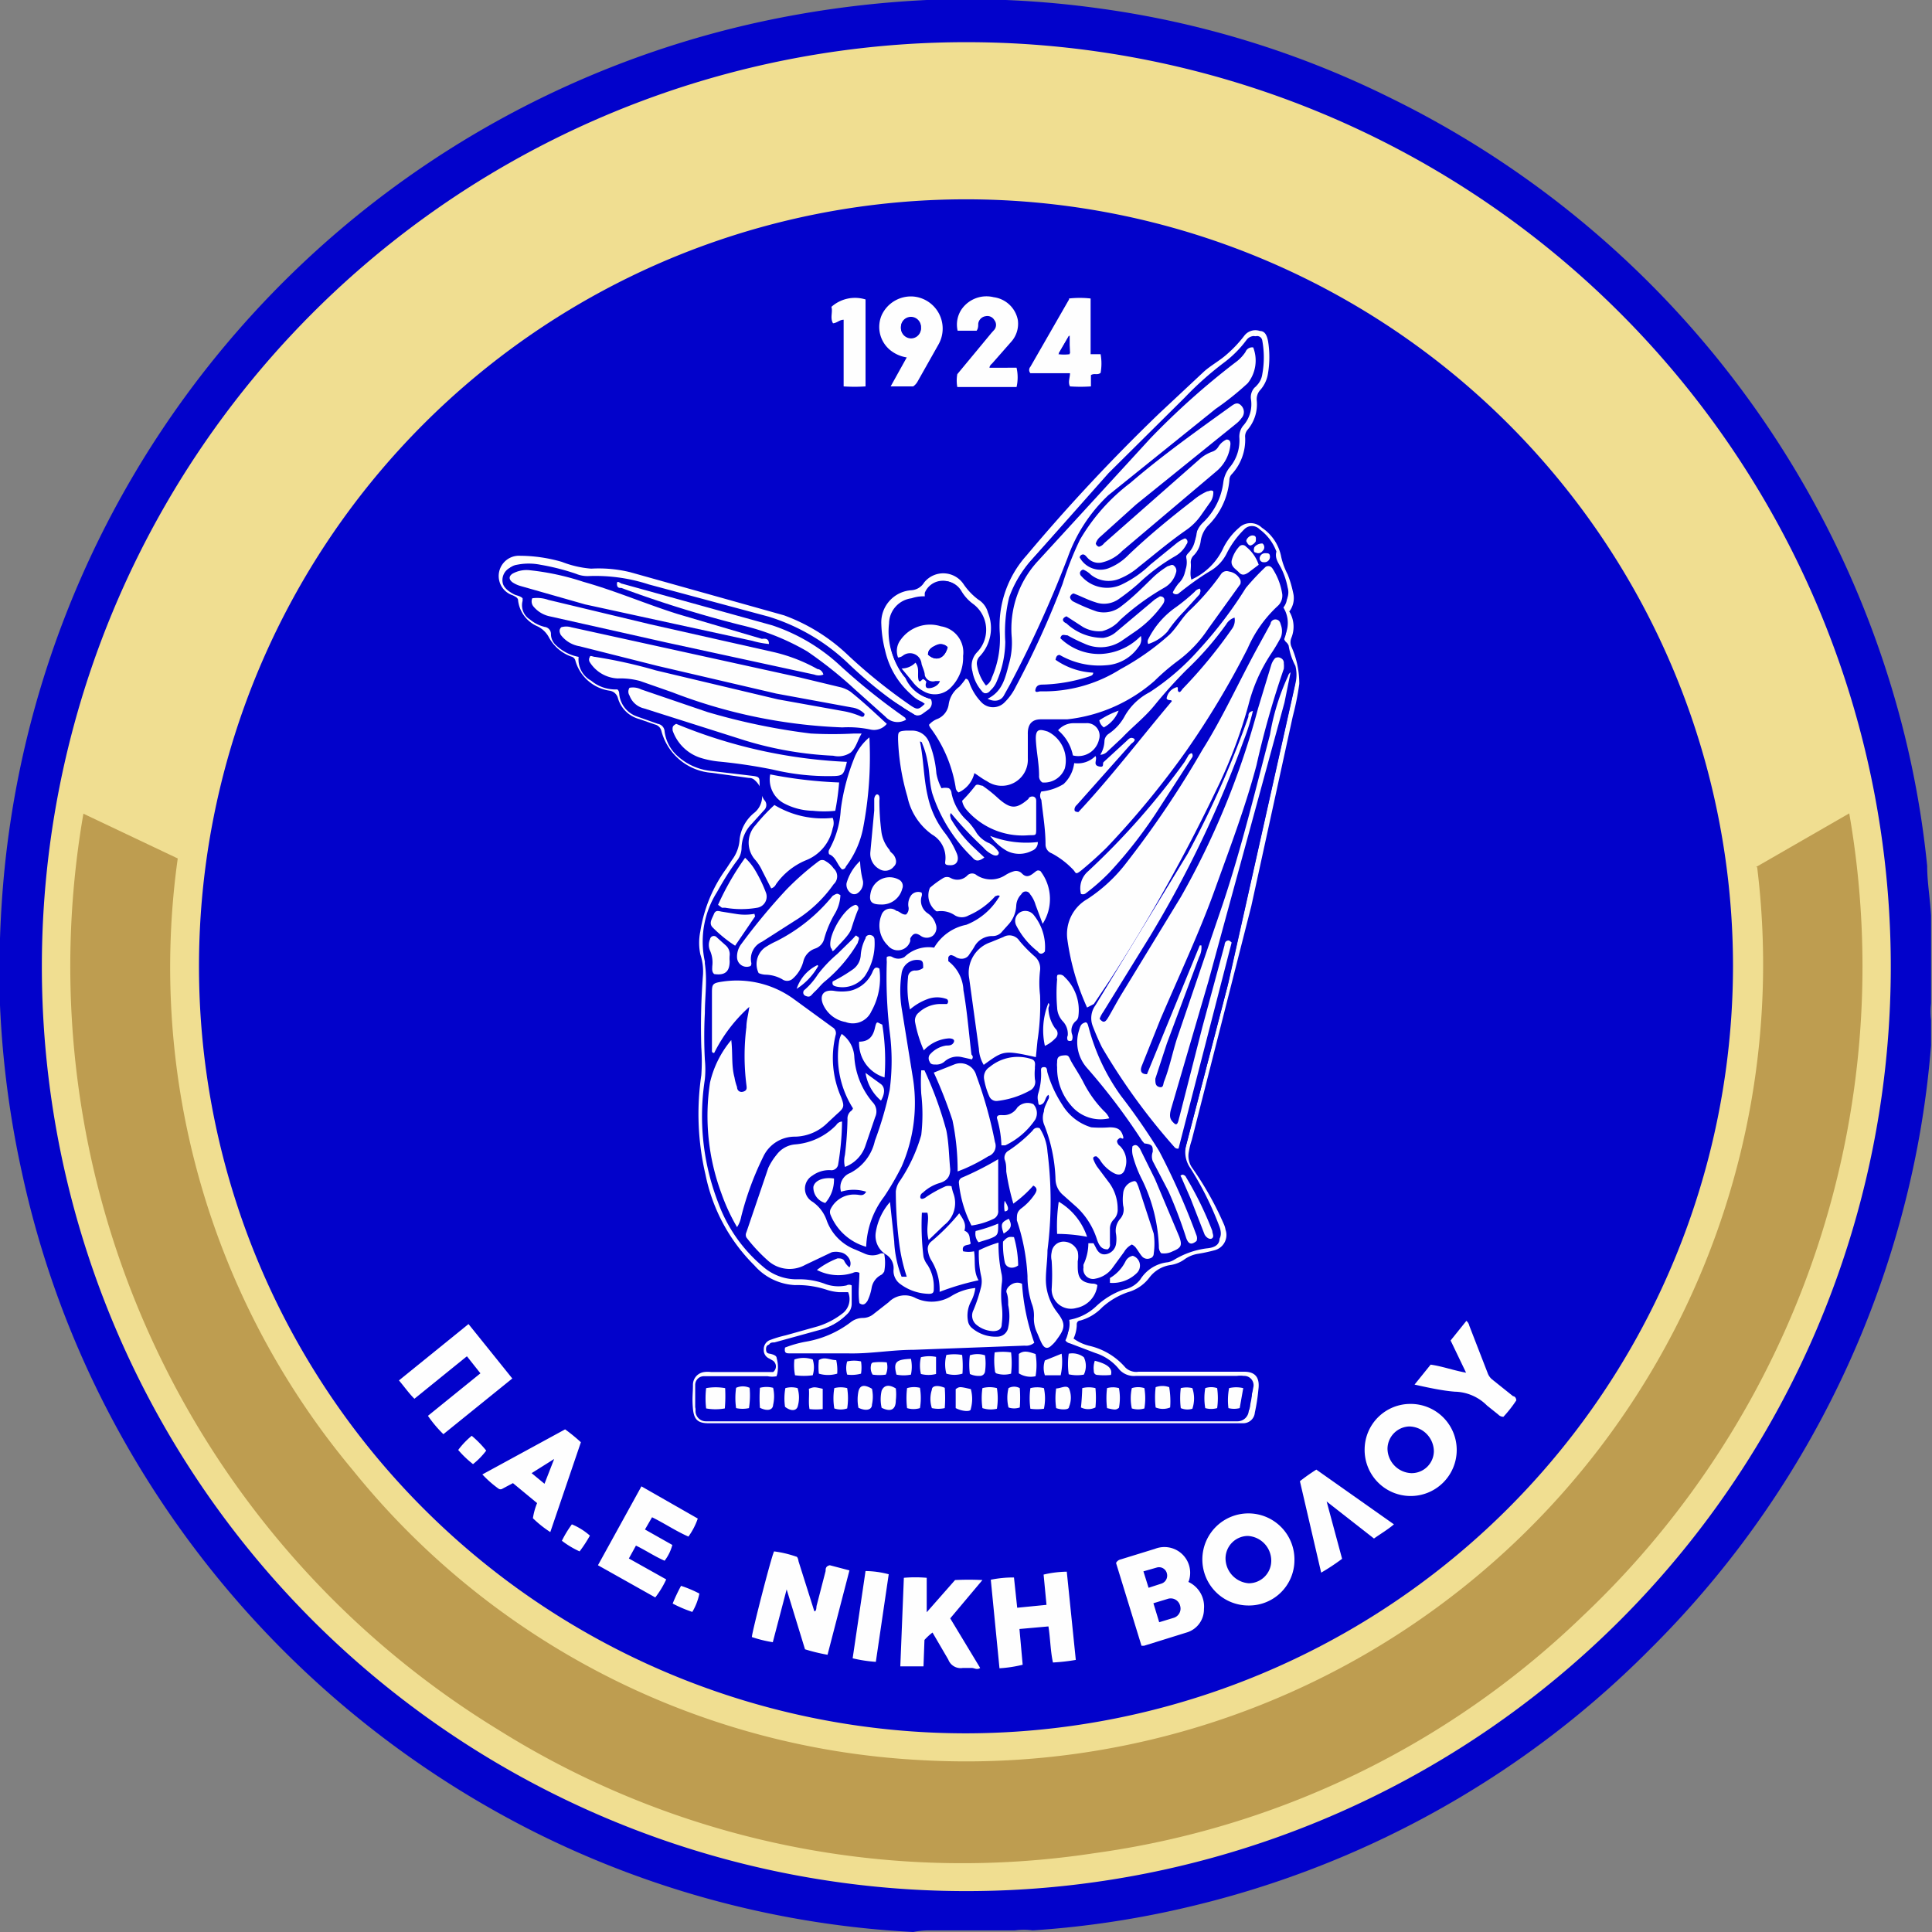 <?xml version="1.0" encoding="iso-8859-1"?>
<svg xmlns="http://www.w3.org/2000/svg" width="60" height="60" xmlns:v="https://vecta.io/nano"><rect width="100%" height="100%" fill="#808080" stroke="none"/><path d="M28.36 60a29.71 29.71 0 0 1-11.73-3.09A30.25 30.25 0 0 1 3.35 43.82a29.58 29.58 0 0 1-2.67-7.41A30.2 30.2 0 0 1 0 31.22 32.43 32.43 0 0 1 .14 27 30 30 0 0 1 24.34.53 31.61 31.61 0 0 1 28.78 0a29.94 29.94 0 0 1 5.35.26 29.17 29.17 0 0 1 9.07 2.79A30.08 30.08 0 0 1 59 22.25a29.14 29.14 0 0 1 .85 4.64c0 .51.09 1 .12 1.54v.08 2.65a2.19 2.19 0 0 0 0 .51v.8a29 29 0 0 1-.84 5 29.83 29.83 0 0 1-7.87 13.73 29.42 29.42 0 0 1-4.92 4 29.89 29.89 0 0 1-9.34 4 29.21 29.21 0 0 1-4.93.75 2.05 2.05 0 0 0-.55 0h-2.68a2.58 2.58 0 0 0-.48.05z" fill="#0202cb"/><path d="M30,1.31A28.71,28.71,0,1,1,1.3,30,28.71,28.71,0,0,1,30,1.31Z" fill="#f0de91"/><path d="M30,53.83A23.82,23.82,0,1,1,53.82,30,23.85,23.85,0,0,1,30,53.83Z" fill="#0202cb"/><path d="M54.53,26.93l2.9-1.67a27.75,27.75,0,0,1-8.28,24.93A27.13,27.13,0,0,1,34,57.55a27.14,27.14,0,0,1-18.54-3.84A27.79,27.79,0,0,1,2.59,25.27l2.93,1.39a24.34,24.34,0,0,0,5.44,19,24.27,24.27,0,0,0,17.61,9,24.75,24.75,0,0,0,26-27.73Z" fill="#be9d50"/><g fill="#fefefe"><path d="M25.7 51.39a5.49 5.49 0 0 1-.7-.17l-.57-1.86L24 51a3.86 3.86 0 0 1-.65-.16c0-.14.61-2.52.69-2.66a3.35 3.35 0 0 1 .68.16c.05 0 .07.09.08.15l.49 1.55c.07 0 .06-.12.07-.17l.28-1.08c0-.07 0-.15.13-.18l.61.16zm11.21-2.26a.84.84 0 0 1 .48.84.75.75 0 0 1-.51.72l-1.35.42h-.08l-.79-2.57a.21.21 0 0 1 .14-.11l1.07-.33a.8.8 0 0 1 1.05 1s-.01 0-.01.03zM36 50.38l.46-.14a.3.3 0 0 0 .19-.37.3.3 0 0 0-.37-.22l-.46.14zm-.33-1.07l.4-.13a.26.26 0 0 0 .17-.31.25.25 0 0 0-.31-.19l-.42.12zm8.14-5.71a1.43 1.43 0 1 1-1.43 1.4 1.42 1.42 0 0 1 1.43-1.4zm.72 1.47a.78.78 0 0 0-.76-.77.7.7 0 0 0-.68.69.77.77 0 0 0 .74.76.69.69 0 0 0 .7-.68zm-5.77 4.79a1.43 1.43 0 1 1 1.44-1.41 1.41 1.41 0 0 1-1.44 1.41zm-.7-1.47a.78.78 0 0 0 .72.78.7.7 0 0 0 .7-.7.77.77 0 0 0-.73-.77.7.7 0 0 0-.69.69zm-4.93.42l.28 2.74a5.94 5.94 0 0 1-.71.08c-.08-.37-.08-.74-.14-1.12l-.9.08.1 1.11a4 4 0 0 1-.72.11l-.27-2.75a3.45 3.45 0 0 1 .72-.07l.1.94.91-.09-.09-.94a3.3 3.3 0 0 1 .72-.09zM14.5 42.12l-1.63 1.32c-.18-.18-.31-.37-.48-.57l2.16-1.75 1.36 1.69-2.14 1.73a3.81 3.81 0 0 1-.48-.57l1.63-1.32zm14.18 9.63h-.72l.11-2.75a4.18 4.18 0 0 1 .71 0v1.07l.88-1a8.34 8.34 0 0 1 .85 0l-1 1.19.93 1.54c-.1.07-.18 0-.26 0h-.28a.41.41 0 0 1-.45-.26l-.49-.84a1.79 1.79 0 0 0-.25.23zm-8.76-5.59l1.75 1a2.13 2.13 0 0 1-.29.56c-.39-.17-.74-.41-1.13-.6l-.22.38.85.48a1.4 1.4 0 0 1-.24.49c-.32-.14-.58-.32-.89-.47l-.22.4 1.16.65a2.88 2.88 0 0 1-.34.56l-1.78-1zm-2.37-1.77a5.4 5.4 0 0 1 .49.4l-.95 2.79a3.4 3.4 0 0 1-.54-.43 2.06 2.06 0 0 1 .13-.47l-.75-.62-.32.17a.11.11 0 0 1-.13 0 3.36 3.36 0 0 1-.5-.44zm-.64 1.69l.3-.77h0l-.7.44zm24.29.55l.48 1.78a6.66 6.66 0 0 1-.65.43L40.37 46a5.88 5.88 0 0 1 .51-.36l2.41 1.7c-.2.17-.41.29-.62.44zM43.93 43l.5-.62c.36.05.71.18 1.1.25l-.48-1 .49-.61a.27.27 0 0 1 .09.15l.57 1.47a.46.46 0 0 0 .14.2l.65.52s.09 0 .1.13a3.9 3.9 0 0 1-.4.51.22.22 0 0 1-.16-.07l-.35-.28a1.45 1.45 0 0 0-1-.43c-.38-.03-.8-.12-1.25-.22zM27.2 51.61a4.32 4.32 0 0 1-.72-.11l.4-2.71a2.91 2.91 0 0 1 .72.1zm-12.55-7.02a3.25 3.25 0 0 1 .45.46 2.33 2.33 0 0 1-.41.42 3.21 3.21 0 0 1-.46-.44 2.49 2.49 0 0 1 .42-.44z"/><path d="M21.15 49.25a3.61 3.61 0 0 1 .57.24 1.82 1.82 0 0 1-.22.57 4.14 4.14 0 0 1-.61-.26 5.52 5.52 0 0 1 .26-.55zM18 48.18a2.77 2.77 0 0 1-.55-.33 3.3 3.3 0 0 1 .31-.51 2 2 0 0 1 .56.35 4.13 4.13 0 0 1-.32.49zM33.2 9.27a3 3 0 0 1 .67 0V11h.31a1.61 1.61 0 0 1 0 .58c-.1.08-.2 0-.3.07V12a4.73 4.73 0 0 1-.65 0c-.07-.13 0-.27 0-.41H32a.15.15 0 0 1 0-.2l1.2-2.09zm0 1.15h0l-.32.55a1.34 1.34 0 0 0 .35 0z"/><path d="M31.57,11.42a1.35,1.35,0,0,1,0,.6H29.73a1.1,1.1,0,0,1,0-.4l1.06-1.28.09-.1a.24.24,0,0,0,0-.3.25.25,0,0,0-.27-.12.27.27,0,0,0-.23.23c0,.07,0,.15-.05.22h-.59a.85.85,0,0,1,.12-.66.94.94,0,0,1,1-.38.88.88,0,0,1,.75.71.84.84,0,0,1-.22.69l-.58.66s-.08.06-.08.13Z"/><path d="M28.36 12h-.7l.5-.9a1.08 1.08 0 0 1-.53-.24.93.93 0 0 1-.25-1.07 1 1 0 0 1 1-.58 1 1 0 0 1 .77 1.48l-.66 1.17a.45.45 0 0 1-.13.14zm.24-1.85a.31.31 0 1 0-.62 0 .32.32 0 0 0 .31.34.31.31 0 0 0 .31-.32zm-1.72-.85V12a5.07 5.07 0 0 1-.68 0V9.93c-.13 0-.2.1-.33.11-.1-.17 0-.35-.05-.51a1.1 1.1 0 0 1 1.06-.23z"/></g><path d="M33.22 10.42V11a1.34 1.34 0 0 1-.35 0l.32-.55zm-4.62-.25a.31.31 0 0 1-.31.34.32.32 0 0 1-.31-.34.31.31 0 1 1 .62 0z" fill="#0202cb"/><path d="M37 18a2 2 0 0 0 1-1 2 2 0 0 1 .48-.61.51.51 0 0 1 .71 0 1.4 1.4 0 0 1 .6.91 2.2 2.2 0 0 0 .2.54 3.43 3.43 0 0 1 .17.57.68.68 0 0 1-.12.58.91.91 0 0 1 .06.83.36.36 0 0 0 0 .25 2.8 2.8 0 0 1 .25 1.17 8.43 8.43 0 0 1-.2 1l-1.29 5.9-1.85 7.27a2.37 2.37 0 0 0-.09.36.65.65 0 0 0 .12.52A10 10 0 0 1 38 38a.7.7 0 0 1 .06.19.49.49 0 0 1-.35.64 4.82 4.82 0 0 1-.52.11 1 1 0 0 0-.39.16 1 1 0 0 1-.47.19 1 1 0 0 0-.63.38 1.26 1.26 0 0 1-.67.46 2.31 2.31 0 0 0-.8.47 1.49 1.49 0 0 1-.68.41c-.07 0-.12.06-.11.14a1.07 1.07 0 0 1-.1.42 1.38 1.38 0 0 0 .51.23 2.1 2.1 0 0 1 1.1.67.48.48 0 0 0 .41.13h3.28c.36 0 .49.2.44.56a5.81 5.81 0 0 1-.11.71.36.36 0 0 1-.37.33H22c-.33 0-.45-.12-.48-.45s0-.48 0-.73a.4.4 0 0 1 .35-.41.75.75 0 0 1 .21 0h1.93a.22.22 0 0 0 0-.35l-.12-.07a.28.28 0 0 1-.17-.28.3.3 0 0 1 .21-.3 3.64 3.64 0 0 1 .47-.14l1-.28a2.41 2.41 0 0 0 .79-.42.56.56 0 0 0 .15-.64h-.28a1.61 1.61 0 0 1-.37-.07 2.89 2.89 0 0 0-1-.15 1.79 1.79 0 0 1-1.26-.61 5.5 5.5 0 0 1-1.52-2.82 8.24 8.24 0 0 1-.13-3.09 6.21 6.21 0 0 0 0-.86 20.75 20.75 0 0 1 .05-2.23 1.67 1.67 0 0 0-.08-.66 1.75 1.75 0 0 1 0-.72 4.48 4.48 0 0 1 .81-1.95l.17-.26a1.18 1.18 0 0 0 .24-.65 1.24 1.24 0 0 1 .47-.83.66.66 0 0 0 0-1 .24.24 0 0 0-.18-.07L22.1 24a1.75 1.75 0 0 1-1.56-1.3.27.27 0 0 0-.2-.2l-.49-.17a.94.94 0 0 1-.66-.65.31.31 0 0 0-.26-.23 1.3 1.3 0 0 1-1.06-.93.17.17 0 0 0-.13-.13 1.28 1.28 0 0 1-.7-.61.8.8 0 0 0-.35-.33 1 1 0 0 1-.6-.8c0-.09-.09-.12-.16-.16a.63.63 0 0 1 .23-1.23 4.74 4.74 0 0 1 1.29.19 3.17 3.17 0 0 0 .91.21 4.11 4.11 0 0 1 1.21.11l4.78 1.34a5.72 5.72 0 0 1 2 1.25 16.79 16.79 0 0 0 1.93 1.55c.21.14.25.13.44-.05 0 0-.06-.05-.1-.07a1 1 0 0 1-.32-.22 2.57 2.57 0 0 1-.81-1.36 3.78 3.78 0 0 1-.12-.83 1 1 0 0 1 .94-1.05.5.5 0 0 0 .39-.24.76.76 0 0 1 1.23.06 2 2 0 0 0 .45.47.67.67 0 0 1 .3.4 1.28 1.28 0 0 1-.26 1.37.31.31 0 0 0-.08.26 1.36 1.36 0 0 0 .28.64.4.4 0 0 0 .18-.24 3 3 0 0 0 .25-1.38 3.28 3.28 0 0 1 .83-2.42A56.92 56.92 0 0 1 36 12.84l1.39-1.3c.19-.17.42-.3.62-.46a3.88 3.88 0 0 0 .63-.65.43.43 0 0 1 .49-.15c.17 0 .22.17.25.31a3.11 3.11 0 0 1 0 1 1 1 0 0 1-.24.52.42.42 0 0 0-.11.33 1.22 1.22 0 0 1-.28.9.32.32 0 0 0-.08.25 1.58 1.58 0 0 1-.41 1.13.26.26 0 0 0-.08.19 2.26 2.26 0 0 1-.67 1.42.9.9 0 0 0-.22.46.76.76 0 0 1-.21.45.3.3 0 0 0-.1.24c.02.17-.04.33.02.52zM24.12 42.74a.75.75 0 0 1-.28 0h-1.76-.24a.27.27 0 0 0-.25.27v.65a.32.32 0 0 0 .32.33h16.57a.35.35 0 0 0 .34-.31c0-.19.07-.39.1-.58a.29.29 0 0 0-.29-.37.82.82 0 0 0-.22 0h-3.14a.61.61 0 0 1-.51-.2 1.53 1.53 0 0 0-.74-.51l-.79-.3a.23.23 0 0 1-.17-.14.77.77 0 0 0 .11-.73 1.62 1.62 0 0 0 .91-.43 2.41 2.41 0 0 1 .85-.52.85.85 0 0 0 .52-.31 1.15 1.15 0 0 1 .86-.54.6.6 0 0 0 .2-.08 2.59 2.59 0 0 1 1-.35c.35 0 .48-.2.36-.53a9.85 9.85 0 0 0-.9-1.81.86.86 0 0 1-.12-.76l1.3-5 2.08-9.29a1.14 1.14 0 0 0 0-.55 2 2 0 0 1-.21-.63.28.28 0 0 0-.08-.11.23.23 0 0 1-.07-.14.9.9 0 0 0-.06-1 .51.51 0 0 0 .18-.55 2.32 2.32 0 0 0-.19-.58c-.08-.17-.22-.32-.16-.54a1.5 1.5 0 0 0-.52-.69.33.33 0 0 0-.48 0 2.85 2.85 0 0 0-.53.72 1.31 1.31 0 0 1-.52.57c-.37.22-.7.47-1 .71a.15.15 0 0 1-.13 0c-.08-.05-.06-.12 0-.19a1.67 1.67 0 0 1 .18-.28.7.7 0 0 0 .21-.6.37.37 0 0 1 .1-.35.76.76 0 0 0 .21-.44.78.78 0 0 1 .25-.51 2.08 2.08 0 0 0 .53-1.07.94.94 0 0 1 .22-.5 1.3 1.3 0 0 0 .28-.89.54.54 0 0 1 .11-.37 1 1 0 0 0 .25-.83.44.44 0 0 1 .2-.41.62.62 0 0 0 .2-.37 2.9 2.9 0 0 0 0-1.06.16.16 0 0 0-.19-.13.3.3 0 0 0-.19.12 3.41 3.41 0 0 1-.71.71 10.07 10.07 0 0 0-1.27 1.08l-2.36 2.34L32 17.43a3.49 3.49 0 0 0-.63 1.13 4.58 4.58 0 0 0-.12 1.38 3.18 3.18 0 0 1-.25 1.22.78.78 0 0 1-.21.3.18.18 0 0 1-.3 0 1.24 1.24 0 0 1-.29-.61.61.61 0 0 1 .14-.59 1 1 0 0 0-.1-1.49 1.35 1.35 0 0 1-.38-.41.62.62 0 0 0-.61-.31.6.6 0 0 0-.49.37 1.17 1.17 0 0 0 0 .11 1.13 1.13 0 0 0-.41.06.8.8 0 0 0-.7.78 2.15 2.15 0 0 0 .42 1.63s.05.05.06.08a1.12 1.12 0 0 0 .77.62.25.25 0 0 1-.06.33l-.18.13a.26.26 0 0 1-.33 0l-.38-.24a13.25 13.25 0 0 1-1.59-1.3 6.24 6.24 0 0 0-2.49-1.47l-3.72-1a5.34 5.34 0 0 0-1.86-.26.92.92 0 0 1-.4-.07 7.1 7.1 0 0 0-1.1-.28 1.85 1.85 0 0 0-.74 0 .43.43 0 0 0-.36.5c0 .19.18.28.34.36s.2.05.28.13v.08a.52.52 0 0 0 .23.58 1.11 1.11 0 0 0 .46.23.22.22 0 0 1 .19.23.47.47 0 0 0 .17.35 1.38 1.38 0 0 0 .69.35.75.75 0 0 0 .39.74 1.17 1.17 0 0 0 .81.27c.06 0 .05.09.06.13a.82.82 0 0 0 .55.71l.65.23a.25.25 0 0 1 .21.24 1.23 1.23 0 0 0 .35.71 1.82 1.82 0 0 0 1.07.51l1.27.15c.23 0 .25.05.26.27a.92.92 0 0 0 .14.48.22.22 0 0 1 0 .32l-.38.42a1.09 1.09 0 0 0-.32.76.65.65 0 0 1-.12.36l-.64 1a2.88 2.88 0 0 0-.38 2.16v.06 1.54a14 14 0 0 0 0 1.45 3.11 3.11 0 0 1 0 .61 7.44 7.44 0 0 0 .41 3.82 4.68 4.68 0 0 0 1.4 2 1.58 1.58 0 0 0 1.08.39 2.25 2.25 0 0 1 .81.13 1.19 1.19 0 0 0 .7.06.16.16 0 0 1 .16 0v.56a.44.44 0 0 1-.14.33 2.08 2.08 0 0 1-.89.53l-1.45.4c-.08 0-.18 0-.18.16s.08.13.16.15.15.05.17.13a1 1 0 0 1-.08.61z" fill="#fefefe"/><path d="M24.12 42.74a1 1 0 0 0 0-.56c0-.08-.1-.11-.17-.13s-.16 0-.16-.15.1-.14.18-.16l1.45-.4a2.08 2.08 0 0 0 .89-.53.44.44 0 0 0 .14-.33v-.56a.16.16 0 0 0-.16 0 1.19 1.19 0 0 1-.7-.06 2.25 2.25 0 0 0-.81-.13 1.58 1.58 0 0 1-1.08-.39 4.68 4.68 0 0 1-1.4-2 7.44 7.44 0 0 1-.41-3.82 3.11 3.11 0 0 0 0-.61 14 14 0 0 1 0-1.45c0-.51.08-1 0-1.54v-.06a2.88 2.88 0 0 1 .38-2.16c.2-.36.41-.7.64-1a.65.65 0 0 0 .12-.36 1.09 1.09 0 0 1 .32-.76l.38-.42a.22.22 0 0 0 0-.32.92.92 0 0 1-.14-.48c0-.22 0-.24-.26-.27l-1.27-.15a1.82 1.82 0 0 1-1.07-.51 1.23 1.23 0 0 1-.35-.71.25.25 0 0 0-.21-.24l-.65-.23a.82.82 0 0 1-.55-.71s0-.09-.06-.13a1.17 1.17 0 0 1-.81-.27.75.75 0 0 1-.39-.74 1.38 1.38 0 0 1-.69-.35.47.47 0 0 1-.17-.35.22.22 0 0 0-.19-.23 1.11 1.11 0 0 1-.46-.23.52.52 0 0 1-.23-.58v-.08c-.08-.08-.19-.08-.28-.13s-.31-.17-.34-.36a.43.43 0 0 1 .36-.5 1.85 1.85 0 0 1 .74 0 7.1 7.1 0 0 1 1.1.28.92.92 0 0 0 .4.07 5.34 5.34 0 0 1 1.86.26l3.72 1a6.24 6.24 0 0 1 2.49 1.47A13.25 13.25 0 0 0 28 21.94c.12.09.25.16.38.24a.26.26 0 0 0 .33 0l.18-.13a.25.25 0 0 0 .06-.33 1.12 1.12 0 0 1-.77-.62l-.06-.08a2.15 2.15 0 0 1-.51-1.66.8.8 0 0 1 .7-.78 1.13 1.13 0 0 1 .41-.06 1.17 1.17 0 0 1 0-.11.6.6 0 0 1 .49-.37.62.62 0 0 1 .61.31 1.35 1.35 0 0 0 .38.41 1 1 0 0 1 .1 1.49.61.61 0 0 0-.14.59 1.24 1.24 0 0 0 .29.61.18.18 0 0 0 .3 0 .78.78 0 0 0 .21-.3 3.18 3.18 0 0 0 .26-1.22 4.58 4.58 0 0 1 .12-1.38 3.49 3.49 0 0 1 .66-1.12l2.43-2.74 2.36-2.34A10.07 10.07 0 0 1 38 11.27a3.41 3.41 0 0 0 .71-.71.3.3 0 0 1 .19-.12.16.16 0 0 1 .19.13 2.9 2.9 0 0 1 0 1.06.62.62 0 0 1-.09.37.44.44 0 0 0-.15.4 1 1 0 0 1-.25.83.54.54 0 0 0-.11.37 1.3 1.3 0 0 1-.28.89.94.94 0 0 0-.22.5 2.08 2.08 0 0 1-.62 1.23.78.78 0 0 0-.25.51.76.76 0 0 1-.21.44.37.37 0 0 0-.1.35.7.7 0 0 1-.21.6 1.67 1.67 0 0 0-.18.28v.19a.15.15 0 0 0 .13 0l1-.71a1.31 1.31 0 0 0 .52-.57 2.85 2.85 0 0 1 .53-.72.33.33 0 0 1 .48 0 1.5 1.5 0 0 1 .52.69c-.06.22.08.37.16.54a2.32 2.32 0 0 1 .19.58.51.51 0 0 1-.18.55.9.9 0 0 1 .06 1 .23.23 0 0 0 .07.14.28.28 0 0 1 .08.11 2 2 0 0 0 .21.63 1.14 1.14 0 0 1 0 .55l-2.08 9.29-1.3 5a.86.86 0 0 0 .12.76 9.85 9.85 0 0 1 .9 1.81c.12.33 0 .5-.36.53a2.59 2.59 0 0 0-1 .35.6.6 0 0 1-.2.08 1.15 1.15 0 0 0-.86.54.85.85 0 0 1-.52.31 2.41 2.41 0 0 0-.85.52 1.62 1.62 0 0 1-.91.43.77.77 0 0 1-.11.73.23.23 0 0 0 .17.14c.26.12.53.2.79.3a1.53 1.53 0 0 1 .74.51.61.61 0 0 0 .51.2h3.14a.82.82 0 0 1 .22 0 .29.29 0 0 1 .29.37c0 .19-.06.39-.1.58a.35.35 0 0 1-.34.31H21.92a.32.32 0 0 1-.32-.33v-.65a.27.27 0 0 1 .25-.27h.24 1.76a.75.75 0 0 0 .27-.15zm10.62-20.67a2.81 2.81 0 0 0-.6.3.35.35 0 0 0 .14.22 1 1 0 0 0 .46-.52zM25.39 30a1.25 1.25 0 0 0-.65.74 2 2 0 0 0 .67-.71zm7.73-10.81l.55.3a1 1 0 0 0 .6.13 1.1 1.1 0 0 0 .56-.35 7.73 7.73 0 0 1 1.37-1 .76.76 0 0 0 .36-.46.19.19 0 0 0-.05-.21c-.07-.06-.14 0-.2 0a2.81 2.81 0 0 0-.44.33l-1 .91a.86.86 0 0 1-.77.17 5.92 5.92 0 0 1-.73-.31.2.2 0 0 1-.1-.13.15.15 0 0 1 .11-.12l.67.27a.79.79 0 0 0 .74-.1 6.75 6.75 0 0 0 .61-.48 6 6 0 0 1 1.14-.85.89.89 0 0 0 .35-.37.11.11 0 0 0-.05-.18 1 1 0 0 0-.26.15l-.81.66a3.37 3.37 0 0 1-.91.63 1.06 1.06 0 0 1-1.23-.26.13.13 0 0 1-.05-.12.13.13 0 0 1 .1-.09.72.72 0 0 1 .24.16.88.88 0 0 0 .87.13 2.12 2.12 0 0 0 .61-.37l1.48-1.15a1.83 1.83 0 0 0 .42-.48l.27-.35a.53.53 0 0 0 .12-.37c-.07-.07-.13 0-.19 0a1.83 1.83 0 0 0-.44.28l-2 1.69a1.74 1.74 0 0 1-.63.42.73.73 0 0 1-.89-.34.11.11 0 0 1 .09-.09c.07 0 .11.06.16.11a.46.46 0 0 0 .47.13 1.26 1.26 0 0 0 .6-.35l2.91-2.46a1.23 1.23 0 0 0 .45-.83c0-.09 0-.16-.12-.17a.58.58 0 0 0-.25.22.35.35 0 0 1-.2.16 1.22 1.22 0 0 0-.35.2c-1.06.83-2.06 1.73-3 2.64a.29.29 0 0 1-.16.11.14.14 0 0 1-.1-.1.43.43 0 0 1 .14-.21l1.11-1 3.12-2.52a.85.85 0 0 0 .16-.17.28.28 0 0 0 0-.37c-.12-.09-.22 0-.32 0l-3.14 2.39a6 6 0 0 0-1.53 1.76 10 10 0 0 0-.58 1.35 27.45 27.45 0 0 1-1.49 3.21 1.75 1.75 0 0 1-.34.48.5.5 0 0 1-.74 0 1.66 1.66 0 0 1-.34-.53c0-.07-.05-.15-.14-.19a2.43 2.43 0 0 1-.2.25.82.82 0 0 0-.33.56.57.57 0 0 1-.33.43.67.67 0 0 0-.28.19.31.31 0 0 0 .05.1 4.22 4.22 0 0 1 .78 1.85.2.2 0 0 0 .09.15.88.88 0 0 0 .49-.6c.13.08.25.18.39.25a.81.81 0 0 0 1.27-.71v-.74c0-.25.08-.44.4-.47s.55 0 .82 0a4.92 4.92 0 0 0 2.72-1.2 6.91 6.91 0 0 1 .71-.61 3.94 3.94 0 0 0 .95-1c.33-.45.6-.95 1-1.39a.22.22 0 0 0 0-.13.46.46 0 0 0-.35-.26.21.21 0 0 0-.25.08 7.43 7.43 0 0 1-1 1.15c-.22.22-.37.5-.59.72a7.83 7.83 0 0 1-1.53 1.08 4.46 4.46 0 0 1-2.49.69c-.05 0-.12 0-.15-.07s.15-.14.26-.14a5.08 5.08 0 0 0 1.4-.25s.12 0 .13-.12a2.22 2.22 0 0 1-1.17-.4c0-.09 0-.14.13-.15a2.45 2.45 0 0 0 1.44.32 1.31 1.31 0 0 0 1-.56.38.38 0 0 0 .08-.35 1.85 1.85 0 0 1-1.25.56 1.72 1.72 0 0 1-1.25-.49c0-.15.12-.14.22-.09a5.2 5.2 0 0 0 .53.26 1.18 1.18 0 0 0 1.2-.12l.32-.22a3.46 3.46 0 0 0 .91-.88c.09-.13.06-.2-.09-.25l-.16.1c-.42.3-.79.66-1.19 1a.78.78 0 0 1-.41.19 1.65 1.65 0 0 1-1.14-.45c-.08-.08-.08-.18.04-.24zm7 1.74A.2.2 0 0 0 40 21a7.14 7.14 0 0 0-.53 1.74L38 28l-1.42 4.17-.4 1.33c0 .07 0 .15-.14.17s-.17-.13-.13-.26l.36-1.1 1-2.68a.63.63 0 0 0 .07-.36h-.05l-1.64 4c-.18 0-.23-.08-.16-.26l.58-1.45 1.68-4c.49-1.37 1-2.56 1.3-3.88a27.58 27.58 0 0 1 .85-3 .86.86 0 0 0 0-.17.16.16 0 0 0-.09-.16.17.17 0 0 0-.18 0 .55.55 0 0 0-.12.21l-.41 1.35a24.77 24.77 0 0 1-2.4 5.78l-1.83 3-.45.78c-.15.26-.14.14-.24 0a.84.84 0 0 1 .11-.21l1.44-2.33a34.74 34.74 0 0 0 2.93-6.12 6.72 6.72 0 0 0 .28-.9c-.1 0-.12.11-.14.18a29.39 29.39 0 0 1-1.89 4.26C36 28.1 35 29.65 34 31.18a.68.68 0 0 0-.09.63l.29.67a19.61 19.61 0 0 0 2.25 3.1.13.13 0 0 0 .13.05l1.65-6.4c-.06-.05-.1-.07-.15-.05s-.05.08-.07.13l-.69 2.55-.71 2.78c0 .09 0 .19-.16.21s-.17-.18-.11-.42l1.17-4 2.36-8.65c.13-.27.13-.58.21-.9zM22.71 32.3a3.15 3.15 0 0 0-.63 1.32 6.9 6.9 0 0 0 .35 3.43 6 6 0 0 0 .49 1.06.91.91 0 0 0 .13-.33 9.32 9.32 0 0 1 .68-1.85 1.08 1.08 0 0 1 1-.63 1.47 1.47 0 0 0 1-.43l.27-.27c.23-.2.24-.24.13-.53a3 3 0 0 1-.17-1.92.21.21 0 0 0-.1-.25l-1.18-.86a3 3 0 0 0-2.2-.56c-.32.05-.35.08-.36.39v1.74s0 .07.07.09a4.78 4.78 0 0 1 1.09-1.43c0 .24-.07.43-.09.63a7.14 7.14 0 0 0 0 1.79c0 .09 0 .18-.09.21s-.17 0-.2-.14a1.67 1.67 0 0 1-.08-.3c-.08-.37-.06-.74-.11-1.16zm7.47.6c.05-.06 0-.11 0-.16l-.25-2a1.19 1.19 0 0 0-.47-.9s-.06-.06 0-.11a.1.1 0 0 1 .09-.08.53.53 0 0 1 .17.08c.18.08.26.07.38-.08s.12-.17.17-.26a.63.63 0 0 1 .57-.33.37.37 0 0 0 .3-.15l.18-.2a.93.93 0 0 0 .25-.59.54.54 0 0 1 .16-.36.15.15 0 0 1 .27 0 .94.94 0 0 1 .17.33l.22.59A1.42 1.42 0 0 0 32.3 27c-.1 0-.16 0-.23.08s-.22.12-.34 0a.25.25 0 0 0-.26-.07 1 1 0 0 0-.26.12.82.82 0 0 1-.89 0 .21.21 0 0 0-.28 0 .43.43 0 0 1-.52.09.23.23 0 0 0-.24 0 3.08 3.08 0 0 0-.41.3.61.61 0 0 0 .2.73h.05a.76.76 0 0 1 .53.13.42.42 0 0 0 .42 0 2.36 2.36 0 0 0 .83-.6s.08-.09.14 0a.09.09 0 0 1 0 0l-.04.12a2.07 2.07 0 0 1-.94.71 1.5 1.5 0 0 0-1 .71h0a1.07 1.07 0 0 0-.92.29.37.37 0 0 1-.38 0 .17.17 0 0 0-.17 0 .77.77 0 0 0 0 .15 14.38 14.38 0 0 0 .04 2.24 6.86 6.86 0 0 1 0 1.81 11 11 0 0 1-.46 1.58 1.48 1.48 0 0 1-.77 1 .47.47 0 0 0-.28.58 1.3 1.3 0 0 1 .78 0c-.09.16-.21.1-.31.09a.81.81 0 0 0-.8.46.22.22 0 0 0 0 .16 1.69 1.69 0 0 0 1.11 1 2.72 2.72 0 0 1 .56-1.56 8.65 8.65 0 0 0 .54-.93 4.92 4.92 0 0 0 .46-2.75c-.08-.73-.26-1.44-.35-2.17a3.49 3.49 0 0 1 0-1.07.48.48 0 0 1 .48-.42c.17 0 .23.07.19.25a.38.38 0 0 1-.25.08.21.21 0 0 0-.22.21 3 3 0 0 0 .06 1 1.75 1.75 0 0 1 .54-.32.85.85 0 0 1 .61 0 .1.1 0 0 1 0 .15h-.21a1 1 0 0 0-.67.27.31.31 0 0 0-.11.3 4 4 0 0 0 .27.87 1.17 1.17 0 0 1 .75-.37c.1 0 .16 0 .18.12s-.15.09-.23.1a.83.83 0 0 0-.52.29.2.2 0 0 0 0 .21c0 .08.11.09.19.09a.38.38 0 0 0 .27-.09.6.6 0 0 1 .54-.14zm2.16-8.32a.24.24 0 0 0 0 .17l.13 1.39a.29.29 0 0 0 .19.27 2.58 2.58 0 0 1 .65.49c.12.13.18.13.32 0l.74-.67a27.12 27.12 0 0 0 2.47-3 26.38 26.38 0 0 0 1.91-3.19 3.92 3.92 0 0 1 .93-1.31.43.43 0 0 0 .14-.38 2 2 0 0 0-.28-.75c0-.07-.12-.14-.23-.09a7.79 7.79 0 0 0-.62.66 12.81 12.81 0 0 1-1.45 1.91 7.52 7.52 0 0 1-1.54 1.33 1.88 1.88 0 0 0-.76.72 1.55 1.55 0 0 1-.51.57.29.29 0 0 0-.13.22.86.86 0 0 1-.13.43.32.32 0 0 0 .22-.1l.46-.43c.34-.33.71-.63 1-1s.66-.75 1-1.11a9.71 9.71 0 0 0 1.23-1.41.46.46 0 0 1 .26-.21.45.45 0 0 1-.08.35 15 15 0 0 1-1.52 1.85s-.07.1-.14.1 0-.11-.05-.14a.43.43 0 0 0-.32.35c0 .06.12 0 .16.09l-2.9 3.44c-.08 0-.11 0-.12-.09a.19.19 0 0 1 .07-.13l1.64-1.9s.09-.09.07-.17-.14 0-.2.07l-.68.71s-.07.11-.15.13 0-.21-.1-.32a.78.78 0 0 1-.66.22 1.07 1.07 0 0 1-.33.65 1.61 1.61 0 0 1-.69.28zm1.42 6.71l.08-.11.49-.73a52.54 52.54 0 0 0 3.31-5.91 15 15 0 0 0 1-2.64 5.14 5.14 0 0 1 .7-1.59 5.48 5.48 0 0 0 .31-.52.56.56 0 0 0 0-.38c0-.07 0-.15-.14-.17s-.14.06-.18.13l-.4.73-1.72 3.19A30.23 30.23 0 0 1 35 26.77a4.86 4.86 0 0 1-1.2 1.15 1.25 1.25 0 0 0-.62 1.27 7.63 7.63 0 0 0 .58 2.1zM17.43 19.48c-.08.08-.05.16 0 .23a.92.92 0 0 0 .59.36l2.33.56 3.69.86 2.34.43a.67.67 0 0 1 .4.2h0c0 .05 0 .09-.09.09a2.43 2.43 0 0 0-.54-.17l-2.06-.37c-1.28-.23-2.53-.59-3.79-.9a15.17 15.17 0 0 0-1.89-.42h-.16a.15.15 0 0 0 0 .17 1.08 1.08 0 0 0 .87.5 2.29 2.29 0 0 1 .69.08c.36.1.7.22 1 .35a16.26 16.26 0 0 0 5.28 1.09 3.35 3.35 0 0 1 .89.07.51.51 0 0 0 .49-.18l-1.13-1a1 1 0 0 0-.28-.13l-1.33-.32-7.06-1.55a.54.54 0 0 0-.24.05zm9 19.88a.57.57 0 0 1-.21-.13c-.06 0-.12-.09-.2-.06a2.55 2.55 0 0 0-.64.36 1.46 1.46 0 0 0 1.12.09.21.21 0 0 1 .2 0c.07.3 0 .63 0 .94.12.09.19 0 .25-.07a1.51 1.51 0 0 0 .13-.41.56.56 0 0 1 .3-.4s.09-.06.09-.1a1.45 1.45 0 0 0 0-.55.16.16 0 0 0-.14 0 .58.58 0 0 1-.45 0l-.3-.13a1.53 1.53 0 0 1-.89-.89 1.16 1.16 0 0 0-.45-.6.47.47 0 0 1 0-.81.88.88 0 0 1 .56-.17.21.21 0 0 0 .24-.18c.07-.44.09-.88.12-1.33a.23.23 0 0 0-.18.11 2 2 0 0 1-1.27.6.8.8 0 0 0-.58.32 1.91 1.91 0 0 0-.26.41c-.28.65-.45 1.34-.68 2a.18.18 0 0 0 0 .16 5.06 5.06 0 0 0 .67.72 1 1 0 0 0 1.16.13l.82-.39a.57.57 0 0 1 .26 0c.22-.06.39.21.28.38zm3.91.63a1.73 1.73 0 0 0-.77.23 1.16 1.16 0 0 1-1.1.05.7.7 0 0 0-.83.13c-.15.13-.31.24-.46.36a.53.53 0 0 1-.34.13.62.62 0 0 0-.39.14 3.18 3.18 0 0 1-1.4.6 3.48 3.48 0 0 0-.63.18c0 .15 0 .18.16.18h1.78c.69 0 1.37-.08 2.05-.11l3.45-.13a.39.39 0 0 0 .3-.09 6.78 6.78 0 0 1-.38-1.83c-.26-.13-.48 0-.48.27s0 .26.05.39a1.65 1.65 0 0 1 0 .7.34.34 0 0 1-.31.28 1.14 1.14 0 0 1-.83-.28.36.36 0 0 1-.11-.21.93.93 0 0 1 .1-.61 1.23 1.23 0 0 0 .09-.37zm.38-18.29c.26.13.32.12.47-.09s.14-.24.2-.36a35.78 35.78 0 0 0 1.79-3.94 4.94 4.94 0 0 1 1.26-1.93c1.06-1 2.19-1.82 3.33-2.68a8.87 8.87 0 0 0 1-.8 1.13 1.13 0 0 0 .17-1.11.22.22 0 0 0-.24.14 1.26 1.26 0 0 1-.32.33 23.56 23.56 0 0 0-2.64 2.36c-1.24 1.22-2.39 2.52-3.52 3.84a3.1 3.1 0 0 0-.78 2.33 2.36 2.36 0 0 1-.09.84c-.13.42-.22.85-.68 1.07zm-1.87 16c.07.23-.06.49.06.73l.49-.47a.86.86 0 0 0 .27-1 1.94 1.94 0 0 1-.05-.2.35.35 0 0 0-.18 0 3.84 3.84 0 0 0-.6.33c-.07.05-.14.09-.19 0a.15.15 0 0 1 .08-.13 1.29 1.29 0 0 1 .52-.3c.24-.07.36-.21.33-.43 0-.4 0-.8-.12-1.2a11.64 11.64 0 0 0-.68-1.87s0-.07-.1 0a6 6 0 0 0 0 .73 5.48 5.48 0 0 1 0 1.28 5 5 0 0 1-.68 1.4.68.68 0 0 0-.13.33 13.06 13.06 0 0 0 .13 1.65 5.55 5.55 0 0 0 .23 1h-.07-.09a3.48 3.48 0 0 1-.29-1.14c0-.4-.08-.79-.13-1.22a1.86 1.86 0 0 0-.44.93.68.68 0 0 0 .3.69.5.5 0 0 1 .25.48.5.5 0 0 0 .2.44 1.53 1.53 0 0 0 .87.31c.13 0 .18-.06.18-.18a1.26 1.26 0 0 0-.16-.63.71.71 0 0 1-.13-.26 8 8 0 0 1-.05-1.37c.03.03.07.03.13.06zm3.37-4.83v-.51a7.42 7.42 0 0 0 .08-1.41 3.31 3.31 0 0 1 0-.77.49.49 0 0 0-.17-.44 4.25 4.25 0 0 1-.47-.48.37.37 0 0 0-.5-.12l-.39.16a1 1 0 0 0-.67 1.13l.3 2.18a1.08 1.08 0 0 0 .15.5c.61-.49.66-.5 1.62-.28zm.34 1.13a.14.14 0 0 1 0 .17c0 .12-.09.25-.13.37a.58.58 0 0 0 0 .39 5 5 0 0 1 .36 1.71.66.66 0 0 0 .22.48l.44.43a2.34 2.34 0 0 1 .62 1c.08.23.17.31.33.3a.17.17 0 0 0 .07-.17v-.45a.41.41 0 0 1 .11-.3.43.43 0 0 0 .13-.34 1.37 1.37 0 0 0-.25-.79l-.39-.52A1.14 1.14 0 0 1 34 36c0-.08 0-.13.08-.13a.54.54 0 0 1 .14.16 1.16 1.16 0 0 0 .38.35c.19.11.33.06.38-.16a.67.67 0 0 0-.17-.67.21.21 0 0 1-.09-.15s.05-.07.09-.1.08 0 .09-.08-.16-.25-.41-.25a3.63 3.63 0 0 1-.57 0 1.58 1.58 0 0 1-.9-.7 3.67 3.67 0 0 1-.46-1c0-.06 0-.14-.1-.17s-.1.05-.1.11a2 2 0 0 1-.09.72.45.45 0 0 0 0 .23c0 .07 0 .11.12.09s.06-.19.17-.25zm-.47 2.84c.15.08.1.18 0 .26a1.75 1.75 0 0 1-.44.46c-.16.11-.17.18-.12.36a6.46 6.46 0 0 1 .33 1.73 2.74 2.74 0 0 0 .13.85 1 1 0 0 1 .07.42 1 1 0 0 0 .08.45l.2.43c.06.14.16.15.27 0a.93.93 0 0 0 .16-.18c.26-.36.27-.5 0-.86a1.67 1.67 0 0 1-.34-1c0-.3 0-.61.05-.91a12.05 12.05 0 0 0 0-3.06 1.54 1.54 0 0 0-.24-.73.17.17 0 0 0-.22.07 4.35 4.35 0 0 1-.74.62.25.25 0 0 0-.13.28c0 .12 0 .25.05.37a7.7 7.7 0 0 0 .22 1 3.69 3.69 0 0 0 .67-.58zM16.53 18.58a.25.25 0 0 0 0 .31.89.89 0 0 0 .49.29l3.61.81 4.61 1a.39.39 0 0 0 .28 0c0-.1-.11-.13-.18-.17a5.19 5.19 0 0 0-1.34-.57l-3.82-.86-3.17-.76a1.06 1.06 0 0 0-.48-.05zm3 2.78a.22.22 0 0 0 0 .22.63.63 0 0 0 .47.42c1 .38 2.1.67 3.15 1a11.07 11.07 0 0 0 2.73.52.68.68 0 0 0 .54-.1c.17-.15.21-.38.34-.59h-.23a12.16 12.16 0 0 1-1.35 0 19.81 19.81 0 0 1-3.18-.72l-2.05-.7a.56.56 0 0 0-.4-.05zm9.69 3.12a1.56 1.56 0 0 1-.12-.48 3.29 3.29 0 0 0-.24-1 .56.56 0 0 0-.49-.33h-.22c-.22 0-.25 0-.24.27a7.12 7.12 0 0 0 .29 1.78 1.93 1.93 0 0 0 .8 1.17.83.83 0 0 1 .41.79c0 .11.05.16.16.16s.27-.16.2-.35a2.8 2.8 0 0 0-.39-.67 2.8 2.8 0 0 1-.51-1.09c-.14-.57-.13-1.16-.25-1.73 0 0 .06 0 .07.06a2.41 2.41 0 0 1 .16.54c.07.34.06.7.15 1a4.81 4.81 0 0 0 1.25 2c.1.11.21.1.37 0l-.34-.32a3.93 3.93 0 0 1-.7-.88c0-.05-.08-.1 0-.18h0a10.7 10.7 0 0 0 1 1.06.9.9 0 0 0 .31.24c.07 0 .15 0 .18-.08a.86.86 0 0 0-.29-.28.89.89 0 0 1-.4-.32 2 2 0 0 0-.28-.37 1.57 1.57 0 0 1-.5-.87.2.2 0 0 0-.08-.15.45.45 0 0 0-.28.03zm-5.17.52a5.78 5.78 0 0 0-.58.64.8.8 0 0 0 0 1.08 1.42 1.42 0 0 1 .21.33l.28.55a.24.24 0 0 0 .15-.13 2.15 2.15 0 0 1 .92-.74 1.35 1.35 0 0 0 .84-1 .44.44 0 0 0 0-.32 2.9 2.9 0 0 1-1.82-.41zm-.17-5c0-.17-.12-.16-.19-.18L21.08 19l-2.93-1a7.94 7.94 0 0 0-1.66-.36.89.89 0 0 0-.55.11c-.12.08-.12.17 0 .26a.88.88 0 0 0 .26.12l2 .57 5.19 1.13a2.82 2.82 0 0 0 .49.17zm5.86 16.39l.19-.07a5.62 5.62 0 0 0 .77-.4.34.34 0 0 0 .21-.44 13.53 13.53 0 0 0-.58-2.07.51.51 0 0 0-.69-.34c-.21.07-.41.16-.63.25a14.08 14.08 0 0 1 .57 1.48 7.66 7.66 0 0 1 .16 1.58zM23.31 30a.13.13 0 0 0 0-.12.58.58 0 0 1 .33-.64l1-.64a4.09 4.09 0 0 0 1.23-1.15.33.33 0 0 0 0-.49.73.73 0 0 0-.24-.22.18.18 0 0 0-.23 0 8.56 8.56 0 0 0-1 .88 19 19 0 0 0-1.4 1.73.64.64 0 0 0-.13.42.3.3 0 0 0 .44.23zM21 22.48c-.09.06-.1.09-.06.21a1.36 1.36 0 0 0 .85.84 2.85 2.85 0 0 0 .58.12 16.21 16.21 0 0 1 1.63.25 7.34 7.34 0 0 0 1.87.2c.21 0 .27 0 .33-.25a1.67 1.67 0 0 0 .05-.19A15.63 15.63 0 0 1 21 22.48zm12.73 9.27c-.12 0-.15.07-.2.2a1.21 1.21 0 0 0 .21 1.26 19.52 19.52 0 0 1 1.7 2.25l.07.08c.22 0 .29.09.26.26a.41.41 0 0 0 0 .29l.49.94a14.5 14.5 0 0 1 .57 1.42c.07.19.16.22.32.09a.25.25 0 0 0 0-.17A21.94 21.94 0 0 0 36 35.75 19.91 19.91 0 0 0 34.85 34a6.45 6.45 0 0 1-1-2.12c-.06-.03-.07-.1-.14-.13zM28 20.76l.33.45a1 1 0 0 0 .33.29.69.69 0 0 0 .84-.09 1.32 1.32 0 0 0 .4-1 .82.82 0 0 0-.69-.92 1.12 1.12 0 0 0-1.25.42.57.57 0 0 0-.08.55.29.29 0 0 0 .14-.05.36.36 0 0 1 .59.25c0 .11.06.24.1.35a.26.26 0 0 0 .33.18h.14c-.06.23-.24.32-.42.2s0-.12 0-.17a.22.22 0 0 0-.1-.09h-.15c-.06 0 0-.35-.09-.51a.6.6 0 0 1-.42.14zM26.15 27c.1 0 .12-.05.16-.1a2.9 2.9 0 0 0 .53-1.17 11.71 11.71 0 0 0 .2-2.84h0a1.63 1.63 0 0 0-.45.59 6.52 6.52 0 0 0-.45 1.68 2.87 2.87 0 0 1-.36 1.24.16.16 0 0 0 0 .14c.22.09.22.34.37.46zm2-4.67a.5.5 0 0 1-.05-.07l-.21-.15a19.45 19.45 0 0 1-1.8-1.46A5.78 5.78 0 0 0 24 19.41l-4.65-1.29h-.17c-.05 0 .07.1.14.13A36 36 0 0 0 23 19.41a7.4 7.4 0 0 1 2.09.82 13 13 0 0 1 1.48 1.18l.95.85a.51.51 0 0 0 .62.09zm-2 5.45c-.14-.06-.15-.06-.24.05a5.34 5.34 0 0 1-1.75 1.41 2.53 2.53 0 0 0-.36.2.64.64 0 0 0-.19.79.59.59 0 0 0 .23.05 1.11 1.11 0 0 1 .5.14.26.26 0 0 0 .31 0 1.07 1.07 0 0 0 .35-.56.56.56 0 0 1 .36-.39.43.43 0 0 0 .29-.32 3.25 3.25 0 0 1 .33-.77 1.23 1.23 0 0 0 .12-.58zm9 10.85a.33.33 0 0 1 .16.15l.17.24a.22.22 0 0 0 .25.07.15.15 0 0 0 .12-.15 2.16 2.16 0 0 0 0-.62l-.48-1.47c0-.06 0-.13-.12-.16a.42.42 0 0 0-.35.39 1.5 1.5 0 0 0 0 .37.44.44 0 0 1-.09.41.56.56 0 0 0-.13.48 1 1 0 0 1 0 .3.38.38 0 0 1-.31.32c-.17 0-.26-.08-.32-.21l-.05-.11c0-.06-.08-.07-.16 0a1.55 1.55 0 0 1-.15.66.29.29 0 0 0 0 .09.3.3 0 0 0 .37.35.85.85 0 0 0 .51-.31l.38-.52a.59.59 0 0 1 .2-.26zm-8.91-2.41a1.06 1.06 0 0 0 .65-.67l.3-.88a.41.41 0 0 0-.08-.46 2.41 2.41 0 0 1-.57-1.43.93.93 0 0 0-.39-.69.58.58 0 0 0-.08.23 3 3 0 0 0 .43 2.08.17.17 0 0 1-.07.09.3.3 0 0 0-.1.25 10.36 10.36 0 0 1-.08 1.11.77.77 0 0 0-.01.39zm4.15 3.52c-.17-.29-.09-.6-.14-.9a.8.8 0 0 1-.34 0c-.07-.22.2-.12.23-.27s0-.29-.19-.37c.07-.22-.05-.37-.16-.54a6.44 6.44 0 0 1-.86.87.29.29 0 0 0-.11.3.78.78 0 0 0 .09.27 1.74 1.74 0 0 1 .27 1 8.05 8.05 0 0 1 1.21-.34zm-.51-14.89a.56.56 0 0 0 .15.26 2.3 2.3 0 0 0 1.91.82c.19 0 .22 0 .24-.23s0-.52 0-.78c0-.07 0-.14-.06-.18s-.13 0-.18.06c-.37.32-.55.32-.92 0l-.1-.09a4.12 4.12 0 0 0-.41-.32c-.07 0-.16-.08-.22 0a4.76 4.76 0 0 1-.41.48zm4.2 15c-.07-.06-.15 0-.22 0-.33 0-.45-.2-.41-.53v-.16a.76.76 0 0 0 0-.3.47.47 0 0 0-.44-.31.37.37 0 0 0-.37.33.59.59 0 0 0 0 .26 6.64 6.64 0 0 1 0 .89.6.6 0 0 0 .77.58.81.81 0 0 0 .67-.7zm-5.46-12.13a.28.28 0 0 0-.36.07.49.49 0 0 0-.09.35.25.25 0 0 1-.07.25c-.13 0-.21-.06-.3-.11a.29.29 0 0 0-.47.14.86.86 0 0 0 .2.93.4.4 0 0 0 .7-.14.59.59 0 0 1 0-.08c.09-.16.17-.18.32-.08a.32.32 0 0 0 .38 0 .32.32 0 0 0 .09-.36.62.62 0 0 0-.24-.33.47.47 0 0 1-.2-.53.17.17 0 0 0 .04-.11zm-4.7-3.67a.84.84 0 0 0 .43.92 2 2 0 0 0 .9.23 3.22 3.22 0 0 0 .69 0 8.11 8.11 0 0 0 .12-.88 13.75 13.75 0 0 1-2.14-.27zm6.25 14a2.32 2.32 0 0 0 .66-.21.26.26 0 0 0 .16-.27v-1.46L31 36a9.37 9.37 0 0 1-1.08.58.16.16 0 0 0-.1.17 3.71 3.71 0 0 0 .35 1.31zm.23.77a3.06 3.06 0 0 0 .1.77.74.74 0 0 1 0 .33 4.79 4.79 0 0 1-.24.73.37.37 0 0 0 .08.44.86.86 0 0 0 .55.21c.16 0 .24-.07.25-.22a2.24 2.24 0 0 0 0-.58 3 3 0 0 1 0-.67.86.86 0 0 0 0-.28 4.37 4.37 0 0 1-.1-1 3.69 3.69 0 0 0-.64.28zm1.74-5.65c0-.1.06-.25-.13-.3a1.37 1.37 0 0 0-1.25.26.37.37 0 0 0-.17.36 2.21 2.21 0 0 0 .16.54.24.24 0 0 0 .26.15 2.73 2.73 0 0 0 1-.32.3.3 0 0 0 .16-.35 1.79 1.79 0 0 1-.03-.33zm1.43-5.42a.15.15 0 0 0 .14-.05 6.5 6.5 0 0 0 .74-.65 14.06 14.06 0 0 0 1.55-2l1-1.56a.11.11 0 0 0 0-.15.17.17 0 0 0-.12.1l-.1.17a23 23 0 0 1-3 3.4.7.7 0 0 0-.21.75zm-6.26 2.32c-.13-.07-.17 0-.2.09a1 1 0 0 1-.71.62 1.46 1.46 0 0 1-.51 0c-.3 0-.44.15-.33.42a.94.94 0 0 0 .7.55.63.63 0 0 0 .8-.33 2.12 2.12 0 0 0 .25-1.34zm7.86 5.52a.7.7 0 0 0 0 .29 3.76 3.76 0 0 0 .29.75 5.15 5.15 0 0 1 .54 2.08.3.3 0 0 0 .07.21.58.58 0 0 0 .36-.06c.27-.11.3-.19.2-.46l-.75-1.78-.47-.95c-.06-.09-.13-.16-.24-.07zM22.3 28.1l.1.06h.1a2.91 2.91 0 0 0 1 0 .35.35 0 0 0 .27-.46 4.37 4.37 0 0 0-.33-.69 1.71 1.71 0 0 0-.32-.4 8.49 8.49 0 0 0-.82 1.49zm12.15 6.63a.6.6 0 0 0-.14-.22 3.57 3.57 0 0 1-.66-.93l-.39-.67c-.13-.22-.12-.16-.24-.13s-.15.12-.17.22a.59.59 0 0 0 0 .14 1.76 1.76 0 0 0 .44 1.2 1.19 1.19 0 0 0 1.16.39zM32.37 24.3a.68.68 0 0 0 .7-.44 1 1 0 0 0-.53-1.14c-.25-.08-.39 0-.37.27l.1 1.1a.23.23 0 0 0 .1.21zm.47 6a.21.21 0 0 0-.07.14 5.16 5.16 0 0 0 0 .88.66.66 0 0 0 .17.42.57.57 0 0 1 .16.45.17.17 0 0 0 0 .15.12.12 0 0 0 .13 0 .27.27 0 0 0 0-.2.38.38 0 0 1 .12-.4.22.22 0 0 0 .08-.15 1.42 1.42 0 0 0-.43-1.22.19.19 0 0 0-.16-.09zm-1.74 5.27h.12a2.32 2.32 0 0 0 .93-.8.41.41 0 0 0-.06-.48.43.43 0 0 0-.5.11.49.49 0 0 1-.47.23c-.06 0-.13 0-.16.09a3.36 3.36 0 0 1 .14.85zm2.22-12.11a.66.66 0 0 0 .81-.49.39.39 0 0 0-.41-.51h-.41a.63.63 0 0 0-.45.22 1.37 1.37 0 0 1 .46.78zm-5.85 10a7 7 0 0 0 0-1.65c-.16-.06-.2 0-.23.11s-.19.43-.49.42h0a1.11 1.11 0 0 0 .72 1.12zm-4-5h0a1.67 1.67 0 0 1-.59 0l-.44-.07c-.09 0-.19 0-.23.08s-.16.27-.05.4a4.16 4.16 0 0 0 .71.58zm3.78-3.79c-.07 0-.07.09-.07.14v.36c0 .43-.07.86-.12 1.29a.54.54 0 0 0 .28.53.34.34 0 0 0 .45-.08c.12-.12.06-.23 0-.35s-.09-.11-.13-.16a1.09 1.09 0 0 1-.26-.59 7.57 7.57 0 0 1-.06-.95c-.02-.08-.02-.15-.11-.19zm-1.37 5.81c0 .12 0 .14.12.16a.87.87 0 0 0 .88-.33 1.81 1.81 0 0 0 .3-1.11c0-.08 0-.15-.12-.16s-.13 0-.16.1a1.33 1.33 0 0 0-.15.54.58.58 0 0 1-.25.43 4.83 4.83 0 0 1-.64.37zm6.59-.93a1.58 1.58 0 0 0-.36-1.12.33.33 0 0 0-.25-.11.31.31 0 0 0-.28.45 2.39 2.39 0 0 0 .67.81c.04.06.12.06.2-.03zM25 30.92c.15 0 .24 0 .32-.12s.21-.24.34-.34a4.56 4.56 0 0 0 1-1.18c0-.05.09-.11 0-.19s-.13 0-.17.08-.31.31-.47.46a4 4 0 0 0-.6.63 2.26 2.26 0 0 1-.4.47.11.11 0 0 0-.02.19zm2.34-2.83a.65.65 0 0 0 .66-.49.22.22 0 0 0-.1-.28.6.6 0 0 0-.87.36c-.03.32.02.41.33.41zm6.4 10.32a2 2 0 0 0-.88-1.06 5.3 5.3 0 0 0-.05 1 5 5 0 0 1 .95.06zm-11.56-8.16c.34.05.48-.08.48-.4a1 1 0 0 1 0-.17.37.37 0 0 0-.11-.31l-.29-.26a.12.12 0 0 0-.21.06.43.43 0 0 0 0 .35.92.92 0 0 1 .07.49c0 .08-.02.17.06.24zM35.66 20a1.34 1.34 0 0 0 .56-.43 4.31 4.31 0 0 1 .51-.62l.49-.54c0-.05.09-.09 0-.17a.29.29 0 0 0-.16.1 6.17 6.17 0 0 1-.57.47 2.65 2.65 0 0 0-.87 1 .16.16 0 0 0 .04.19zm-9.85 9.5h.16a1.38 1.38 0 0 0 .47-.6c.07-.26.12-.38.2-.57a.11.11 0 0 0-.07-.17c-.37.03-.91.98-.76 1.29zm10.9 7c-.08.06 0 .13 0 .18s.16.36.24.55l.44 1.13c.06.13.14.17.24.11s.06-.14 0-.22a10.61 10.61 0 0 0-.81-1.66.14.14 0 0 0-.11-.11zm2.38-18.94a1.2 1.2 0 0 0-.39-.56.14.14 0 0 0-.22 0 1 1 0 0 0-.23.43c0 .19.11.28.23.37s.2 0 .29 0zM22.51 43.74a4.56 4.56 0 0 0 0-.64 1.67 1.67 0 0 0-.59 0 2.66 2.66 0 0 0 0 .63 1.61 1.61 0 0 0 .59.01zM35.18 39a.32.32 0 0 0-.21.18 1.24 1.24 0 0 1-.48.51c-.06 0-.07.08 0 .15a1.07 1.07 0 0 0 .83-.3.32.32 0 0 0-.14-.54zm-3-12.83a3.1 3.1 0 0 1-1.48-.23 1.71 1.71 0 0 0 .51.46.85.85 0 0 0 .79 0 .27.27 0 0 0 .23-.25zm-.59 16.5a.69.69 0 0 0 .49.05 2 2 0 0 0 0-.69c-.19 0-.36-.09-.52 0zm-.7-.67a2.32 2.32 0 0 0 0 .59.08.08 0 0 0 .07.08.79.79 0 0 0 .43 0 2.88 2.88 0 0 0 0-.66 1.75 1.75 0 0 0-.5-.01zm.6-3.61c-.17 0-.21 0-.34.14a2.64 2.64 0 0 0 .05.62c0 .19.24.25.42.12a3.35 3.35 0 0 0-.13-.85zM25.9 36.6c-.33-.05-.6.06-.64.26a.5.5 0 0 0 .37.5 1.09 1.09 0 0 0 .27-.76zm7.29 6.08a1.16 1.16 0 0 0 .49 0 .62.62 0 0 0 0-.54.59.59 0 0 0-.48-.14 2.27 2.27 0 0 0-.01.68zm-.39 1a.68.68 0 0 0 .27.05c.07 0 .15 0 .17-.08a.75.75 0 0 0 0-.57c-.08-.15-.26 0-.4 0h0a2.08 2.08 0 0 0-.04.65zm-3.12 0a.82.82 0 0 0 .3.05c.06 0 .13 0 .15-.07a1.15 1.15 0 0 0 0-.61h-.47zm-3-17a1.49 1.49 0 0 0-.42.68.32.32 0 0 0 .14.31.18.18 0 0 0 .2 0 .39.39 0 0 0 .17-.38 2.89 2.89 0 0 1-.06-.55zm3.8 17a.82.82 0 0 0 .44 0 2 2 0 0 0 0-.64.86.86 0 0 0-.45 0 2.15 2.15 0 0 0 .04.69zm2.05-12.58a2.25 2.25 0 0 0-.1 1.33 1 1 0 0 0 .32-.23.2.2 0 0 0 0-.31 1.13 1.13 0 0 1-.21-.62c.06-.01.08-.07.02-.12zm-2.41 11.57a.65.65 0 0 0 .3.06.16.16 0 0 0 .17-.13 1.74 1.74 0 0 0 0-.51.76.76 0 0 0-.47 0 2.25 2.25 0 0 0 0 .58zm2.82 0a1.94 1.94 0 0 0 0-.68l-.52.21a.72.72 0 0 0 0 .46c.19.07.34.03.52.05zm-3-.05a3.14 3.14 0 0 0 0-.54 1.34 1.34 0 0 0-.49 0 1.14 1.14 0 0 0 0 .58.86.86 0 0 0 .44 0zm6.45 1.05a2.55 2.55 0 0 0 0-.61.61.61 0 0 0-.42 0 2.66 2.66 0 0 0 0 .63.59.59 0 0 0 .37.02zm-13.08 0a2.57 2.57 0 0 0 0-.62.51.51 0 0 0-.42 0 2.23 2.23 0 0 0 0 .63.92.92 0 0 0 .37.05zm8.69-.56a2.22 2.22 0 0 0 0 .63 1.48 1.48 0 0 0 .42 0 1.53 1.53 0 0 0 0-.64.86.86 0 0 0-.42.01zm-7.35-.89a1.69 1.69 0 0 0 0 .45 2 2 0 0 0 .55 0 .82.82 0 0 0 0-.49.86.86 0 0 0-.53.04zm10.48 1.52a.65.65 0 0 0 .39 0 1.9 1.9 0 0 0 0-.63.64.64 0 0 0-.39 0 1.48 1.48 0 0 0 .02.63zm-8.07-.61c-.22-.12-.37-.09-.42.08a1.26 1.26 0 0 0 0 .51c.23.11.39.07.42-.1a1.16 1.16 0 0 0 .02-.49zm.74 0c-.19-.1-.36-.08-.41.07a1.19 1.19 0 0 0 0 .53c.28.14.42.06.44-.23a1.53 1.53 0 0 0-.01-.38zm6.56.61c.25.06.28.06.41 0a1.65 1.65 0 0 0 0-.61.67.67 0 0 0-.37 0 2.56 2.56 0 0 0-.02.6zm2.29 0a.52.52 0 0 0 .39 0 1 1 0 0 0 0-.64.75.75 0 0 0-.36 0 2.57 2.57 0 0 0-.01.63zm-3.06-.62q0 .31 0 .63a.51.51 0 0 0 .45 0 3.08 3.08 0 0 0 0-.6.82.82 0 0 0-.43-.04zm-5 0a.75.75 0 0 0-.42 0 2.56 2.56 0 0 0 0 .62.68.68 0 0 0 .4 0 1.9 1.9 0 0 0 0-.64zm-2.26.64a2 2 0 0 0 0-.64.78.78 0 0 0-.4 0 1.9 1.9 0 0 0 0 .63.61.61 0 0 0 .38-.01zm-2.71 0c.22.11.37.08.41-.08a1.18 1.18 0 0 0 0-.53.81.81 0 0 0-.41 0 4.28 4.28 0 0 0-.02.57zm1.52-.59v.63a1.85 1.85 0 0 0 .41 0v-.63c-.26-.1-.27-.1-.43-.04zm-.73 0a1.79 1.79 0 0 0 0 .61c.18.1.34.09.39 0a1 1 0 0 0 0-.58.7.7 0 0 0-.41-.09zm4.95.62a4.14 4.14 0 0 0 0-.61c-.21-.09-.36-.07-.4.06a.92.92 0 0 0 0 .57.92.92 0 0 0 .38-.08zm-.27-1.59a1.06 1.06 0 0 0-.47 0 1.14 1.14 0 0 0 0 .52.93.93 0 0 0 .47 0zm8.73 1.59a2.22 2.22 0 0 0 0-.63.58.58 0 0 0-.37 0 1.84 1.84 0 0 0 0 .62.67.67 0 0 0 .35-.05zM26 42.66a1.44 1.44 0 0 0 0-.42c-.19 0-.36-.1-.54 0a2 2 0 0 0 0 .42 1 1 0 0 0 .54 0zm5.28.45a1.25 1.25 0 0 0 0 .64.54.54 0 0 0 .35 0 4 4 0 0 0 0-.6.36.36 0 0 0-.31-.04zm6.85 0a2 2 0 0 0 0 .64.7.7 0 0 0 .35 0l.11-.62a.93.93 0 0 0-.42-.02zM31 38a4.77 4.77 0 0 1-.7.23.4.4 0 0 0 .09.35l.32-.1c.29-.08.29-.1.29-.48zm-2.71 4.2c-.47 0-.55.1-.45.48a1.13 1.13 0 0 0 .45 0 1.16 1.16 0 0 0 0-.48zm-1.41-8.88a1.4 1.4 0 0 0 .45.86c.13-.17.15-.42 0-.51a2.58 2.58 0 0 1-.45-.35zm-.57 9.37a1.09 1.09 0 0 0 .44 0 1.21 1.21 0 0 0 0-.38 1 1 0 0 0-.43 0 .71.71 0 0 0-.01.38zm7.69-.43a.7.7 0 0 0 0 .32.11.11 0 0 0 .11.12 2 2 0 0 0 .42 0c0-.2-.16-.34-.53-.44zm-6.46.43a.59.59 0 0 0 0-.37 1.78 1.78 0 0 0-.4 0c-.05 0-.08 0-.09.09a.39.39 0 0 0 .05.29 1.42 1.42 0 0 0 .41-.01zm3.66-4.38c.24-.15.27-.25.16-.46-.27.15-.29.15-.19.46zm8-21.43c-.12 0-.2 0-.24.13s0 .12.05.15a.16.16 0 0 0 .21-.05.15.15 0 0 0-.01-.23zm.07.3a.17.17 0 0 0-.16.15.12.12 0 0 0 .13.13.17.17 0 0 0 .19-.16c.01-.08-.04-.12-.15-.12zm-.27-.37c0-.08 0-.17-.09-.18s-.18.07-.2.19.06.11.13.12a.29.29 0 0 0 .16-.13zm-7.8 20.48a1 1 0 0 0 0 .33q.21-.01 0-.33z" fill="#0202cb"/><g fill="#fefefe"><path d="M33.12 19.14c-.15.06-.14.16 0 .22a1.65 1.65 0 0 0 1.14.45.78.78 0 0 0 .41-.19l1.19-1 .16-.1c.15 0 .18.12.09.25a3.46 3.46 0 0 1-.91.88l-.32.22a1.18 1.18 0 0 1-1.2.12 5.2 5.2 0 0 1-.53-.26c-.1 0-.18-.06-.22.09a1.72 1.72 0 0 0 1.25.49 1.85 1.85 0 0 0 1.25-.56.38.38 0 0 1-.08.35 1.31 1.31 0 0 1-1 .56 2.45 2.45 0 0 1-1.44-.32c-.09 0-.11.06-.13.15a2.22 2.22 0 0 0 1.17.4c0 .09-.08.1-.13.12a5.08 5.08 0 0 1-1.4.25c-.11 0-.22 0-.26.14s.1.07.15.07a4.46 4.46 0 0 0 2.49-.69 7.83 7.83 0 0 0 1.53-1.08c.22-.22.37-.5.59-.72a7.43 7.43 0 0 0 1-1.15.21.21 0 0 1 .25-.08.46.46 0 0 1 .35.26.22.22 0 0 1 0 .13l-1 1.39a3.94 3.94 0 0 1-.95 1 6.91 6.91 0 0 0-.71.61 4.92 4.92 0 0 1-2.72 1.2h-.82c-.27 0-.41.15-.4.47v.74a.81.81 0 0 1-1.27.71c-.14-.07-.26-.17-.39-.25a.88.88 0 0 1-.49.6.2.2 0 0 1-.09-.15 4.22 4.22 0 0 0-.78-1.85.31.31 0 0 1-.05-.1.67.67 0 0 1 .28-.19.57.57 0 0 0 .33-.43.82.82 0 0 1 .33-.56 2.43 2.43 0 0 0 .2-.25c.09 0 .11.12.14.19a1.66 1.66 0 0 0 .34.53.5.5 0 0 0 .74 0 1.75 1.75 0 0 0 .34-.48A27.45 27.45 0 0 0 33 18.13a10 10 0 0 1 .54-1.37A6 6 0 0 1 35.1 15c1-.86 2.07-1.62 3.14-2.39.1-.07.2-.14.32 0a.28.28 0 0 1 0 .37.85.85 0 0 1-.16.17l-3.12 2.52-1.11 1a.43.43 0 0 0-.14.21.14.14 0 0 0 .1.1.29.29 0 0 0 .16-.11l3-2.64a1.22 1.22 0 0 1 .35-.2.35.35 0 0 0 .2-.16.58.58 0 0 1 .25-.22c.11 0 .13.08.12.17a1.23 1.23 0 0 1-.45.83l-2.91 2.46a1.26 1.26 0 0 1-.6.35.46.46 0 0 1-.47-.13c-.05-.05-.09-.12-.16-.11a.11.11 0 0 0-.09.09.73.73 0 0 0 .89.34 1.74 1.74 0 0 0 .63-.42c.63-.6 1.3-1.15 2-1.69a1.83 1.83 0 0 1 .44-.28c.06 0 .12-.06.19 0a.53.53 0 0 1-.12.37l-.26.37a1.83 1.83 0 0 1-.46.46c-.52.36-1 .77-1.48 1.15a2.12 2.12 0 0 1-.61.37.88.88 0 0 1-.87-.13.72.72 0 0 0-.24-.16.13.13 0 0 0-.1.09.13.13 0 0 0 .05.12 1.06 1.06 0 0 0 1.23.26 3.37 3.37 0 0 0 .91-.63l.81-.66a1 1 0 0 1 .26-.15.11.11 0 0 1 .05.18.89.89 0 0 1-.35.37 6 6 0 0 0-1.14.85 6.75 6.75 0 0 1-.61.48.79.79 0 0 1-.74.1c-.23-.07-.45-.19-.67-.27a.15.15 0 0 0-.11.12.2.2 0 0 0 .1.13 5.92 5.92 0 0 0 .73.31.86.86 0 0 0 .77-.17c.37-.28.69-.61 1-.91a2.81 2.81 0 0 1 .44-.33c.06 0 .13-.08.2 0a.19.19 0 0 1 .05.21.76.76 0 0 1-.36.46 7.73 7.73 0 0 0-1.37 1 1.1 1.1 0 0 1-.56.35 1 1 0 0 1-.6-.13zm6.96 1.74l-.19.94-2.36 8.65-1.17 4c-.06.24 0 .32.11.42s.13-.12.16-.21l.71-2.78.69-2.55s0-.1.07-.13.09 0 .15.05l-1.65 6.4a.13.13 0 0 1-.13-.05 19.61 19.61 0 0 1-2.25-3.1 7.96 7.96 0 0 1-.29-.67.68.68 0 0 1 .09-.63l2.86-4.7a29.39 29.39 0 0 0 1.89-4.26c0-.07 0-.15.14-.18a6.72 6.72 0 0 1-.28.9 34.74 34.74 0 0 1-2.93 6.12l-1.44 2.33a.84.84 0 0 0-.11.21c.1.12.16.12.24 0s.29-.52.45-.78l1.83-3a24.77 24.77 0 0 0 2.4-5.86l.41-1.35a.55.55 0 0 1 .12-.21.17.17 0 0 1 .18 0 .16.16 0 0 1 .09.16.86.86 0 0 1 0 .17 27.58 27.58 0 0 0-.85 3c-.35 1.32-.84 2.6-1.3 3.88s-1.11 2.67-1.68 4l-.58 1.45c-.07.18 0 .26.16.26l1.64-4h.05a.63.63 0 0 1-.07.36l-1 2.68-.36 1.1c0 .13 0 .23.13.26s.11-.1.14-.17c.17-.43.26-.89.4-1.33l1.42-4.17c.58-1.73 1-3.49 1.47-5.27A7.14 7.14 0 0 1 40 21a.2.2 0 0 1 .08-.12zM22.71 32.3c.05.42 0 .79.1 1.16a1.67 1.67 0 0 0 .08.3c0 .1.08.18.2.14s.1-.12.09-.21a7.14 7.14 0 0 1 0-1.79c0-.2.06-.39.09-.63a4.78 4.78 0 0 0-1.09 1.43c-.08 0-.07-.06-.07-.09v-1.74c0-.31 0-.34.36-.39a3 3 0 0 1 2.2.56l1.18.86a.21.21 0 0 1 .1.25 3 3 0 0 0 .17 1.92c.11.29.1.33-.13.53l-.29.27a1.47 1.47 0 0 1-1 .43 1.08 1.08 0 0 0-1 .63 9.32 9.32 0 0 0-.68 1.85.91.91 0 0 1-.13.33 6 6 0 0 1-.49-1.06 6.9 6.9 0 0 1-.35-3.43 3.15 3.15 0 0 1 .66-1.32z"/><path d="M30.18 32.9l-.31-.07a.6.6 0 0 0-.54.14.38.38 0 0 1-.27.09c-.08 0-.16 0-.19-.09a.2.2 0 0 1 0-.21.83.83 0 0 1 .52-.29c.08 0 .18 0 .23-.1s-.08-.13-.18-.12a1.17 1.17 0 0 0-.75.37 4 4 0 0 1-.27-.87.31.31 0 0 1 .11-.3 1 1 0 0 1 .67-.27h.21a.1.1 0 0 0 0-.15.85.85 0 0 0-.61 0 1.75 1.75 0 0 0-.54.32 3 3 0 0 1-.06-1 .21.21 0 0 1 .22-.21.38.38 0 0 0 .25-.08c0-.18 0-.25-.19-.25a.48.48 0 0 0-.48.42 3.49 3.49 0 0 0 0 1.07l.35 2.17a4.92 4.92 0 0 1-.35 2.76 8.65 8.65 0 0 1-.54.93 2.72 2.72 0 0 0-.56 1.56 1.69 1.69 0 0 1-1.11-1 .22.22 0 0 1 0-.16.81.81 0 0 1 .8-.46c.1 0 .22.07.31-.09a1.3 1.3 0 0 0-.78 0 .47.47 0 0 1 .28-.58 1.48 1.48 0 0 0 .77-1 11 11 0 0 0 .46-1.58 6.86 6.86 0 0 0 0-1.81 14.38 14.38 0 0 1-.09-2.17.77.77 0 0 1 0-.15.17.17 0 0 1 .17 0 .37.37 0 0 0 .38 0 1.07 1.07 0 0 1 .92-.29h0a1.5 1.5 0 0 1 1-.71 2.07 2.07 0 0 0 .99-.82l.05-.07a.09.09 0 0 0 0 0c-.06-.05-.1 0-.14 0a2.36 2.36 0 0 1-.83.6.42.42 0 0 1-.42 0 .76.76 0 0 0-.53-.13h-.05a.61.61 0 0 1-.2-.73 3.08 3.08 0 0 1 .41-.3.23.23 0 0 1 .24 0 .43.43 0 0 0 .52-.09.21.21 0 0 1 .28 0 .82.82 0 0 0 .89 0 1 1 0 0 1 .26-.12.25.25 0 0 1 .26.07c.12.12.22.09.34 0s.13-.12.23-.08a1.42 1.42 0 0 1 .07 1.64l-.22-.59a.94.94 0 0 0-.17-.33.15.15 0 0 0-.27 0 .54.54 0 0 0-.16.36.93.93 0 0 1-.25.59l-.18.2a.37.37 0 0 1-.3.15.63.63 0 0 0-.57.33c-.05.09-.11.17-.17.26s-.2.16-.38.08a.53.53 0 0 0-.17-.08.1.1 0 0 0-.09.08v.11a1.19 1.19 0 0 1 .47.9c.12.68.17 1.36.25 2 .04.04.06.09.01.15zm2.16-8.32a1.61 1.61 0 0 0 .69-.23 1.07 1.07 0 0 0 .33-.65.78.78 0 0 0 .66-.22c.07.11-.09.27.1.32s.11-.08.15-.13L35 23c.06-.06.11-.11.2-.07s0 .12-.07.17L33.44 25a.19.19 0 0 0-.07.13c0 .05 0 .08.12.09 1-1.07 1.93-2.29 2.9-3.44 0-.07-.12 0-.16-.09a.43.43 0 0 1 .32-.35c.06 0 0 .09.05.14s.1-.06.14-.1a15 15 0 0 0 1.52-1.85.45.45 0 0 0 .08-.35.46.46 0 0 0-.26.21 9.71 9.71 0 0 1-1.23 1.41 14.73 14.73 0 0 0-1 1.11c-.31.38-.68.66-1 1l-.46.43a.32.32 0 0 1-.22.1.86.86 0 0 0 .13-.43.29.29 0 0 1 .13-.22 1.55 1.55 0 0 0 .51-.57 1.88 1.88 0 0 1 .76-.72 7.52 7.52 0 0 0 1.54-1.33 12.81 12.81 0 0 0 1.45-1.91 7.79 7.79 0 0 1 .62-.66c.11-.05.18 0 .23.09a2 2 0 0 1 .28.75.43.43 0 0 1-.14.38 3.92 3.92 0 0 0-.93 1.31 26.38 26.38 0 0 1-1.91 3.19 27.12 27.12 0 0 1-2.47 3 12.06 12.06 0 0 1-.74.67c-.26.22-.2.11-.32 0a2.58 2.58 0 0 0-.65-.49.29.29 0 0 1-.19-.27c0-.47-.08-.93-.13-1.39a.24.24 0 0 1 0-.26z"/><path d="M33.76 31.29a7.63 7.63 0 0 1-.61-2.1 1.25 1.25 0 0 1 .62-1.27A4.86 4.86 0 0 0 35 26.77a30.23 30.23 0 0 0 2.34-3.48c.63-1 1.14-2.13 1.72-3.19l.4-.73c0-.07.08-.15.18-.13s.12.1.14.17a.56.56 0 0 1 0 .38 5.48 5.48 0 0 1-.31.52 5.14 5.14 0 0 0-.7 1.59 15 15 0 0 1-1 2.64 52.54 52.54 0 0 1-3.31 5.91l-.49.73zM17.43 19.48a.54.54 0 0 1 .31 0l7.06 1.55 1.33.32a1 1 0 0 1 .28.13c.39.31.75.65 1.13 1a.51.51 0 0 1-.49.18 3.35 3.35 0 0 0-.89-.07 16.26 16.26 0 0 1-5.28-1.09l-1-.35a2.29 2.29 0 0 0-.69-.08 1.08 1.08 0 0 1-.87-.5.15.15 0 0 1 0-.17c0-.06.1 0 .16 0a15.17 15.17 0 0 1 1.89.42l3.79.9 2.06.37a2.43 2.43 0 0 1 .54.17c.05 0 .08 0 .09-.09h0a.67.67 0 0 0-.4-.2l-2.34-.43-3.69-.86-2.42-.61a.92.92 0 0 1-.59-.36c-.03-.07-.06-.15.02-.23zm8.95 19.88c.11-.17-.06-.44-.29-.47a.57.57 0 0 0-.26 0l-.82.39a1 1 0 0 1-1.16-.13 5.06 5.06 0 0 1-.67-.72.18.18 0 0 1 0-.16l.68-2a1.91 1.91 0 0 1 .26-.41.8.8 0 0 1 .58-.32 2 2 0 0 0 1.27-.6.23.23 0 0 1 .18-.11 8.43 8.43 0 0 1-.12 1.33.21.21 0 0 1-.24.18.88.88 0 0 0-.56.17.47.47 0 0 0 0 .81 1.16 1.16 0 0 1 .45.6 1.53 1.53 0 0 0 .89.89l.3.13a.58.58 0 0 0 .45 0 .16.16 0 0 1 .14 0 1.45 1.45 0 0 1 0 .55s-.05.08-.09.1a.56.56 0 0 0-.3.4 1.51 1.51 0 0 1-.13.41c-.06.09-.13.16-.25.07-.05-.31 0-.64 0-.94a.21.21 0 0 0-.2 0 1.46 1.46 0 0 1-1.12-.09 2.55 2.55 0 0 1 .64-.36c.08 0 .14 0 .2.06a.57.57 0 0 0 .17.22zm3.91.64a1.23 1.23 0 0 1-.13.41.93.93 0 0 0-.1.61.36.36 0 0 0 .11.21 1.14 1.14 0 0 0 .83.28.34.34 0 0 0 .31-.28 1.65 1.65 0 0 0 0-.7c0-.13 0-.26-.05-.39s.22-.4.48-.27a6.78 6.78 0 0 0 .38 1.83.39.39 0 0 1-.3.09l-3.45.13c-.68 0-1.36.13-2.05.11h-1.78c-.12 0-.19 0-.16-.18a3.48 3.48 0 0 1 .63-.18 3.18 3.18 0 0 0 1.4-.6.62.62 0 0 1 .39-.14.53.53 0 0 0 .34-.13l.46-.36a.7.7 0 0 1 .83-.13 1.16 1.16 0 0 0 1.1-.05 1.73 1.73 0 0 1 .76-.26zm.38-18.3c.46-.22.55-.65.66-1.07a2.36 2.36 0 0 0 .09-.84 3.1 3.1 0 0 1 .78-2.33l3.52-3.84a23.56 23.56 0 0 1 2.64-2.36 1.26 1.26 0 0 0 .32-.33.22.22 0 0 1 .24-.14 1.13 1.13 0 0 1-.17 1.11 8.87 8.87 0 0 1-1 .8l-3.33 2.68a4.94 4.94 0 0 0-1.26 1.93 35.78 35.78 0 0 1-1.79 3.94l-.2.36c-.07.12-.24.22-.5.09z"/><path d="M28.8 37.66h-.17a8 8 0 0 0 .05 1.37.71.71 0 0 0 .13.26A1.26 1.26 0 0 1 29 40c0 .12 0 .19-.18.18a1.53 1.53 0 0 1-.87-.31.5.5 0 0 1-.2-.44.5.5 0 0 0-.25-.48.68.68 0 0 1-.3-.69 1.86 1.86 0 0 1 .44-.93l.13 1.22a3.48 3.48 0 0 0 .23 1.1h.09.07a5.55 5.55 0 0 1-.23-1 13.06 13.06 0 0 1-.11-1.65.68.68 0 0 1 .13-.33 5 5 0 0 0 .66-1.42 5.48 5.48 0 0 0 0-1.28 6 6 0 0 1 0-.73h.1a11.64 11.64 0 0 1 .68 1.87c.08.4.08.8.12 1.2 0 .22-.09.36-.33.43a1.29 1.29 0 0 0-.52.3.15.15 0 0 0-.08.13c0 .1.12.06.19 0a3.84 3.84 0 0 1 .6-.33.35.35 0 0 1 .18 0 1.94 1.94 0 0 0 .05.2.86.86 0 0 1-.27 1l-.49.47c-.1-.36.03-.62-.04-.85zm3.37-4.83c-1-.22-1-.21-1.62.24a1.08 1.08 0 0 1-.15-.5l-.3-2.18a1 1 0 0 1 .67-1.13l.39-.16a.37.37 0 0 1 .5.12 4.25 4.25 0 0 0 .47.48.49.49 0 0 1 .17.44 3.31 3.31 0 0 0 0 .77 7.42 7.42 0 0 1-.08 1.41l-.05.51zm.39 1.17c-.11.08-.09.23-.2.29s-.11 0-.12-.09a.45.45 0 0 1 0-.23 2 2 0 0 0 .09-.72c0-.06 0-.11.1-.11s.08.11.1.17a3.67 3.67 0 0 0 .46 1 1.58 1.58 0 0 0 .9.7 3.63 3.63 0 0 0 .57 0c.25 0 .35.07.41.25s-.06.06-.09.08-.08.05-.09.1a.21.21 0 0 0 .09.15.67.67 0 0 1 .17.67c-.05.22-.19.27-.38.16a1.16 1.16 0 0 1-.38-.35.54.54 0 0 0-.14-.16c-.1 0-.12.05-.08.13a1.14 1.14 0 0 0 .1.19l.39.52a1.37 1.37 0 0 1 .25.79.43.43 0 0 1-.13.34.41.41 0 0 0-.11.3v.45a.17.17 0 0 1-.07.17c-.16 0-.25-.07-.33-.3a2.34 2.34 0 0 0-.62-1l-.45-.4a.66.66 0 0 1-.22-.48 5 5 0 0 0-.36-1.71.58.58 0 0 1 0-.39c0-.12.08-.25.13-.37a.14.14 0 0 0 .01-.15z"/><path d="M32.09 36.82a3.69 3.69 0 0 1-.62.56 7.7 7.7 0 0 1-.22-1c0-.12 0-.25-.05-.37a.25.25 0 0 1 .13-.28 4.35 4.35 0 0 0 .74-.62.17.17 0 0 1 .22-.07 1.54 1.54 0 0 1 .24.73 12.05 12.05 0 0 1 0 3.06c0 .3-.05.61-.05.91a1.67 1.67 0 0 0 .34 1c.28.36.27.5 0 .86a.93.93 0 0 1-.16.18c-.11.11-.2.1-.27 0s-.13-.28-.2-.43a1 1 0 0 1-.08-.45 1 1 0 0 0-.07-.42 2.74 2.74 0 0 1-.13-.85 6.46 6.46 0 0 0-.33-1.73c0-.18 0-.25.12-.36a1.75 1.75 0 0 0 .44-.46c.05-.08.1-.18-.05-.26zM16.53 18.58a1.06 1.06 0 0 1 .5.05l3.17.76 3.82.86a5.19 5.19 0 0 1 1.37.53c.07 0 .16.07.18.17a.39.39 0 0 1-.28 0l-4.61-1-3.61-.81a.89.89 0 0 1-.49-.29.25.25 0 0 1-.05-.27zm3.02 2.78a.56.56 0 0 1 .36.05l2.05.7a19.81 19.81 0 0 0 3.22.67 12.16 12.16 0 0 0 1.35 0h.23c-.13.21-.17.44-.34.59a.68.68 0 0 1-.54.1 11.07 11.07 0 0 1-2.73-.47L20 22a.63.63 0 0 1-.45-.4.22.22 0 0 1 0-.24zm9.69 3.12a.45.45 0 0 1 .23 0 .2.2 0 0 1 .08.15 1.57 1.57 0 0 0 .5.87 2 2 0 0 1 .28.37.89.89 0 0 0 .4.32.86.86 0 0 1 .29.28c0 .12-.11.11-.18.08a.9.9 0 0 1-.31-.24 10.7 10.7 0 0 1-1-1.06h0c-.05.08 0 .13 0 .18a3.93 3.93 0 0 0 .7.88l.34.32c-.16.12-.27.13-.37 0a4.81 4.81 0 0 1-1.25-2c-.09-.34-.08-.7-.15-1a2.41 2.41 0 0 0-.16-.54s0-.06-.07-.06 0 0 0 0c.12.57.11 1.16.25 1.73a2.8 2.8 0 0 0 .51 1.09 2.8 2.8 0 0 1 .39.67c.07.19 0 .35-.2.35s-.17-.05-.16-.16a.83.83 0 0 0-.41-.79 1.93 1.93 0 0 1-.77-1.18 7.12 7.12 0 0 1-.29-1.78c0-.23 0-.25.24-.27h.22a.56.56 0 0 1 .49.33 3.29 3.29 0 0 1 .24 1 1.56 1.56 0 0 0 .16.46zm-5.19.52a2.9 2.9 0 0 0 1.81.4.44.44 0 0 1 0 .32 1.35 1.35 0 0 1-.84 1 2.15 2.15 0 0 0-.92.74.24.24 0 0 1-.15.13l-.28-.55a1.42 1.42 0 0 0-.21-.33.8.8 0 0 1 0-1.08 5.78 5.78 0 0 1 .59-.63zm-.17-5a2.82 2.82 0 0 1-.52-.1l-5.19-1.13-2-.57a.88.88 0 0 1-.26-.12c-.11-.09-.11-.18 0-.26a.89.89 0 0 1 .55-.11 7.94 7.94 0 0 1 1.66.36c1 .28 1.94.69 2.93 1l2.61.77c.1-.01.22-.02.22.16zm5.86 16.38a7.66 7.66 0 0 0-.16-1.59 14.08 14.08 0 0 0-.58-1.48l.63-.25a.51.51 0 0 1 .69.34 13.53 13.53 0 0 1 .58 2.07.34.34 0 0 1-.21.44 5.62 5.62 0 0 1-.77.4z"/><path d="M23.31 30a.3.3 0 0 1-.42-.26.64.64 0 0 1 .13-.42 19 19 0 0 1 1.4-1.69 8.56 8.56 0 0 1 1-.88.18.18 0 0 1 .23 0 .73.73 0 0 1 .24.22.33.33 0 0 1 0 .49 4.09 4.09 0 0 1-1.23 1.15l-1 .64a.58.58 0 0 0-.33.64.13.13 0 0 1-.02.11zM21 22.48a15.63 15.63 0 0 0 5.3 1.18 1.67 1.67 0 0 1-.05.19c-.06.21-.12.24-.33.25a7.34 7.34 0 0 1-1.92-.2 16.21 16.21 0 0 0-1.68-.25 2.85 2.85 0 0 1-.58-.12 1.36 1.36 0 0 1-.85-.84c-.01-.12 0-.15.11-.21zm12.71 9.27c.07 0 .08.1.1.16a6.45 6.45 0 0 0 1 2.12A19.91 19.91 0 0 1 36 35.75a21.94 21.94 0 0 1 1.16 2.62.25.25 0 0 1 0 .17c-.16.13-.25.1-.32-.09a14.5 14.5 0 0 0-.55-1.45l-.49-.94a.41.41 0 0 1 0-.29c0-.17 0-.23-.26-.26l-.07-.08a19.52 19.52 0 0 0-1.7-2.25 1.21 1.21 0 0 1-.26-1.18c.05-.18.08-.21.2-.25zM28 20.76a.6.6 0 0 0 .43-.18c.13.16.06.35.09.51s.11 0 .15 0a.22.22 0 0 1 .1.09s-.05.11 0 .17.36 0 .42-.2h-.14a.26.26 0 0 1-.33-.18c0-.11-.07-.24-.1-.35a.36.36 0 0 0-.59-.25.29.29 0 0 1-.14.05.57.57 0 0 1 .08-.55 1.12 1.12 0 0 1 1.25-.42.82.82 0 0 1 .69.92 1.32 1.32 0 0 1-.4 1 .69.69 0 0 1-.84.09 1 1 0 0 1-.33-.29zm1.43-.66a.3.3 0 0 0-.36-.06c-.13.06-.25.13-.25.29.25.23.52.12.61-.23z"/><path d="M26.15 27c-.15-.14-.19-.39-.4-.47a.16.16 0 0 1 0-.14 2.87 2.87 0 0 0 .36-1.24 6.52 6.52 0 0 1 .45-1.68 1.63 1.63 0 0 1 .44-.57h0a11.71 11.71 0 0 1-.2 2.84 2.9 2.9 0 0 1-.53 1.17s-.02.09-.12.09zm1.99-4.65a.51.51 0 0 1-.64-.09l-.95-.85a13 13 0 0 0-1.48-1.18 7.4 7.4 0 0 0-2.07-.82 36 36 0 0 1-3.7-1.15c-.07 0-.14 0-.14-.13s.11 0 .17 0l4.65 1.29a5.78 5.78 0 0 1 2.12 1.26 19.45 19.45 0 0 0 1.8 1.46l.21.15a.5.5 0 0 0 .03.06zM26.1 27.8a1.23 1.23 0 0 1-.17.57 3.25 3.25 0 0 0-.33.77.43.43 0 0 1-.29.32.56.56 0 0 0-.36.39 1.07 1.07 0 0 1-.35.56.26.26 0 0 1-.31 0 1.11 1.11 0 0 0-.5-.14.59.59 0 0 1-.23-.05.64.64 0 0 1 .19-.79 2.53 2.53 0 0 1 .36-.2 5.34 5.34 0 0 0 1.75-1.41c.14-.08.14-.08.24-.02zm9.05 10.85a.59.59 0 0 0-.24.23l-.38.52a.85.85 0 0 1-.51.31.3.3 0 0 1-.37-.35.29.29 0 0 1 0-.09 1.55 1.55 0 0 0 .15-.66h.16l.07.13c.06.13.15.24.32.21a.38.38 0 0 0 .31-.32 1 1 0 0 0 0-.3.56.56 0 0 1 .13-.48.44.44 0 0 0 .09-.41 1.5 1.5 0 0 1 0-.37.42.42 0 0 1 .35-.39c.07 0 .09.1.12.16l.48 1.47a2.16 2.16 0 0 1 0 .62.15.15 0 0 1-.12.15.22.22 0 0 1-.25-.07c-.06-.07-.11-.16-.17-.24a.33.33 0 0 0-.14-.12zm-8.91-2.41a.77.77 0 0 1 0-.37 10.36 10.36 0 0 0 .08-1.11.3.3 0 0 1 .1-.25.17.17 0 0 0 .07-.09 3 3 0 0 1-.43-2.08.58.58 0 0 1 .08-.23.93.93 0 0 1 .39.69 2.41 2.41 0 0 0 .57 1.43.41.41 0 0 1 .08.46l-.3.88a1.06 1.06 0 0 1-.64.67zm4.15 3.52a8.05 8.05 0 0 0-1.21.36 1.74 1.74 0 0 0-.27-1 .78.78 0 0 1-.09-.27.29.29 0 0 1 .11-.3 6.44 6.44 0 0 0 .86-.87c.11.17.23.32.16.54.2.08.15.25.19.37s-.3 0-.23.27a.8.8 0 0 0 .34 0c.05.3-.03.61.14.9zm-.51-14.89a4.76 4.76 0 0 0 .41-.47c.06-.07.15 0 .22 0a4.12 4.12 0 0 1 .41.32l.1.09c.37.32.55.32.92 0 0-.05.11-.1.18-.06s.06.11.06.18v.78c0 .26 0 .22-.24.23a2.3 2.3 0 0 1-1.94-.81.56.56 0 0 1-.12-.26z"/><path d="M34.08 39.91a.81.81 0 0 1-.65.71.6.6 0 0 1-.77-.58 6.64 6.64 0 0 0 0-.89.59.59 0 0 1 0-.26.37.37 0 0 1 .37-.33.47.47 0 0 1 .44.31.76.76 0 0 1 0 .3v.16c0 .33.08.48.41.53.05.01.12-.01.2.05zm-5.46-12.19a.17.17 0 0 1 0 .12.47.47 0 0 0 .2.53.62.62 0 0 1 .24.33.32.32 0 0 1-.09.36.32.32 0 0 1-.38 0c-.15-.1-.23-.08-.32.08a.59.59 0 0 0 0 .08.4.4 0 0 1-.7.14.86.86 0 0 1-.2-.93.29.29 0 0 1 .47-.14c.09 0 .17.13.3.11a.25.25 0 0 0 .07-.25.49.49 0 0 1 .09-.35.28.28 0 0 1 .32-.08zm-4.7-3.67a13.75 13.75 0 0 0 2.14.25 8.11 8.11 0 0 1-.12.88 3.22 3.22 0 0 1-.69 0 2 2 0 0 1-.9-.23.84.84 0 0 1-.43-.9zm6.25 14.01a3.71 3.71 0 0 1-.39-1.32.16.16 0 0 1 .1-.17A9.37 9.37 0 0 0 31 36v.12 1.47a.26.26 0 0 1-.16.27 2.32 2.32 0 0 1-.67.2zm.23.77a3.69 3.69 0 0 1 .61-.24 4.37 4.37 0 0 0 .1 1 .86.86 0 0 1 0 .28 3 3 0 0 0 0 .67 2.24 2.24 0 0 1 0 .58c0 .15-.09.21-.25.22a.86.86 0 0 1-.55-.21.37.37 0 0 1-.08-.44 4.79 4.79 0 0 0 .24-.73.74.74 0 0 0 0-.33 3.06 3.06 0 0 1-.07-.8zm1.74-5.65a1.79 1.79 0 0 0 0 .34.3.3 0 0 1-.16.35 2.73 2.73 0 0 1-1 .32.24.24 0 0 1-.26-.15 2.21 2.21 0 0 1-.16-.54.37.37 0 0 1 .17-.36 1.37 1.37 0 0 1 1.27-.26c.2.05.13.2.14.3zm1.43-5.42a.7.7 0 0 1 .22-.7 23 23 0 0 0 3-3.4l.1-.17a.17.17 0 0 1 .12-.1.11.11 0 0 1 0 .15L36 25.1a14.06 14.06 0 0 1-1.55 2 6.5 6.5 0 0 1-.74.65.15.15 0 0 1-.14.01zm-6.26 2.32a2.12 2.12 0 0 1-.25 1.33.63.63 0 0 1-.8.33.94.94 0 0 1-.7-.55c-.11-.27 0-.46.33-.42a1.46 1.46 0 0 0 .51 0 1 1 0 0 0 .71-.62c.03-.05.07-.15.2-.07zm7.86 5.52c.11-.09.18 0 .23.07l.47.95.75 1.78c.1.27.07.35-.2.46a.58.58 0 0 1-.36.06.3.3 0 0 1-.07-.21 5.15 5.15 0 0 0-.52-2.07 3.76 3.76 0 0 1-.29-.75.7.7 0 0 1-.01-.29zM22.3 28.1a8.49 8.49 0 0 1 .84-1.46 1.71 1.71 0 0 1 .32.4 4.37 4.37 0 0 1 .33.69.35.35 0 0 1-.27.46 2.91 2.91 0 0 1-1 0h-.1zm12.15 6.63a1.19 1.19 0 0 1-1.18-.39 1.76 1.76 0 0 1-.44-1.2.59.59 0 0 1 0-.14c0-.1 0-.2.17-.22s.18 0 .24.13.27.44.39.67a3.57 3.57 0 0 0 .66.93.6.6 0 0 1 .16.22zM32.37 24.3a.23.23 0 0 1-.1-.21c0-.37-.08-.73-.1-1.1s.12-.35.37-.27a1 1 0 0 1 .53 1.14.68.68 0 0 1-.7.44zm.47 5.98a.19.19 0 0 1 .22.06 1.42 1.42 0 0 1 .43 1.22.22.22 0 0 1-.08.15.38.38 0 0 0-.12.4.27.27 0 0 1 0 .2.12.12 0 0 1-.13 0 .17.17 0 0 1 0-.15.57.57 0 0 0-.16-.45.66.66 0 0 1-.17-.42 5.16 5.16 0 0 1 0-.88.21.21 0 0 1 .01-.13z"/><path d="M31.1 35.57a3.36 3.36 0 0 0-.14-.85c0-.1.1-.09.16-.09a.49.49 0 0 0 .47-.23.43.43 0 0 1 .5-.11.41.41 0 0 1 .06.48 2.32 2.32 0 0 1-.93.8zm2.22-12.11a1.37 1.37 0 0 0-.46-.78.63.63 0 0 1 .45-.22h.41a.39.39 0 0 1 .41.51.66.66 0 0 1-.81.49zm-5.85 10a1.11 1.11 0 0 1-.79-1.11h0c.3 0 .43-.16.49-.42s.07-.17.23-.11a7 7 0 0 1 .07 1.64zm-4.02-5l-.62.91a4.16 4.16 0 0 1-.71-.58c-.11-.13 0-.27.05-.4s.14-.1.23-.08l.44.07a1.67 1.67 0 0 0 .59 0zm3.78-3.79c.09 0 .09.11.08.19a7.57 7.57 0 0 0 .06.95 1.09 1.09 0 0 0 .26.59c0 .05.09.1.13.16s.13.23 0 .35a.34.34 0 0 1-.45.08.54.54 0 0 1-.28-.53l.12-1.29v-.36s.01-.11.08-.14zm-1.37 5.81a4.83 4.83 0 0 0 .62-.37.58.58 0 0 0 .25-.43 1.33 1.33 0 0 1 .15-.54c0-.06.07-.12.16-.1s.12.08.12.16a1.81 1.81 0 0 1-.3 1.11.87.87 0 0 1-.88.33c-.08-.02-.15-.04-.12-.16zm6.59-.93c-.08.09-.16.09-.22 0a2.39 2.39 0 0 1-.67-.81.31.31 0 0 1 .28-.45.33.33 0 0 1 .25.11 1.58 1.58 0 0 1 .36 1.15z"/><path d="M25 30.92a.11.11 0 0 1 0-.19 2.26 2.26 0 0 0 .4-.47 4 4 0 0 1 .6-.63l.47-.46c.15-.16.09-.12.17-.08s0 .14 0 .19a4.56 4.56 0 0 1-1 1.18c-.13.1-.22.23-.34.34s-.13.2-.3.12zm2.36-2.83c-.31 0-.39-.1-.31-.41a.6.6 0 0 1 .87-.36.22.22 0 0 1 .1.28.65.65 0 0 1-.66.49zm6.4 10.32a5 5 0 0 0-.93-.09 5.3 5.3 0 0 1 .05-1 2 2 0 0 1 .88 1.09zm-11.58-8.16c-.08-.07-.06-.16-.06-.24a.92.92 0 0 0-.07-.49.43.43 0 0 1 0-.35.12.12 0 0 1 .21-.06l.29.26a.37.37 0 0 1 .11.31 1 1 0 0 0 0 .17c0 .32-.14.45-.48.4zM35.66 20a.16.16 0 0 1 0-.15 2.65 2.65 0 0 1 .87-1 6.17 6.17 0 0 0 .57-.47.29.29 0 0 1 .16-.1c.05.08 0 .12 0 .17l-.49.54a4.31 4.31 0 0 0-.51.62 1.34 1.34 0 0 1-.6.39z"/><path d="M25.81 29.45c-.15-.31.39-1.26.76-1.35a.11.11 0 0 1 .07.17c-.08.19-.14.38-.2.57s-.3.41-.47.6-.1.04-.16.01zm10.9 7.03a.14.14 0 0 1 .13.09 10.61 10.61 0 0 1 .81 1.66c0 .08.06.16 0 .22s-.18 0-.24-.11l-.44-1.13-.24-.55c-.07-.19-.1-.12-.02-.18zm2.38-18.94l-.32.24c-.09.06-.19.11-.29 0s-.26-.18-.23-.37a1 1 0 0 1 .23-.43.14.14 0 0 1 .22 0 1.2 1.2 0 0 1 .39.56zm-16.58 26.2a1.61 1.61 0 0 1-.58 0 2.66 2.66 0 0 1 0-.63 1.67 1.67 0 0 1 .59 0 4.56 4.56 0 0 1-.01.63zM35.18 39a.32.32 0 0 1 .12.54 1.07 1.07 0 0 1-.83.3v-.15a1.24 1.24 0 0 0 .48-.51.32.32 0 0 1 .23-.18zm-2.95-12.85a.27.27 0 0 1-.18.27.85.85 0 0 1-.79 0 1.71 1.71 0 0 1-.51-.46 3.1 3.1 0 0 0 1.48.19zm-.59 16.5v-.6c.16-.13.33-.06.52 0a2 2 0 0 1 0 .69.69.69 0 0 1-.52-.09zm-.75-.65a1.75 1.75 0 0 1 .51 0 2.88 2.88 0 0 1 0 .66.79.79 0 0 1-.43 0 .08.08 0 0 1-.07-.08 2.32 2.32 0 0 1-.01-.58zm.6-3.58a3.35 3.35 0 0 1 .13.88c-.18.13-.39.07-.42-.12a2.64 2.64 0 0 1-.05-.62c.13-.14.17-.16.34-.14zM25.9 36.6a1.09 1.09 0 0 1-.27.76.5.5 0 0 1-.37-.5c.04-.2.31-.31.64-.26zm7.29 6.08a2.27 2.27 0 0 1 0-.64.59.59 0 0 1 .47.11.62.62 0 0 1 0 .54 1.16 1.16 0 0 1-.47-.01z"/><path d="M32.8 43.73a2.08 2.08 0 0 1 0-.61h0c.14 0 .32-.12.4 0a.75.75 0 0 1 0 .57c0 .07-.1.08-.17.08a.68.68 0 0 1-.23-.04zm-3.12 0v-.59c.12-.08.12-.08.47 0a1.15 1.15 0 0 1 0 .61c0 .07-.09.07-.15.07a.82.82 0 0 1-.32-.09zm-2.97-16.99a2.89 2.89 0 0 0 .09.62.39.39 0 0 1-.17.38.18.18 0 0 1-.2 0 .32.32 0 0 1-.14-.31 1.49 1.49 0 0 1 .42-.69zm3.8 16.99a2.15 2.15 0 0 1 0-.62.86.86 0 0 1 .45 0 2 2 0 0 1 0 .64.82.82 0 0 1-.45-.02zm2.05-12.58c.06.05 0 .11 0 .17a1.13 1.13 0 0 0 .21.62.2.2 0 0 1 0 .31 1 1 0 0 1-.32.23 2.25 2.25 0 0 1 .11-1.33zm-2.44 11.52a2.25 2.25 0 0 1 0-.58.76.76 0 0 1 .47 0 1.74 1.74 0 0 1 0 .51.16.16 0 0 1-.17.13.65.65 0 0 1-.3-.06zm2.82.04h-.49a.72.72 0 0 1 0-.46l.52-.21a1.94 1.94 0 0 1-.03.67z"/><path d="M29.89 42.66a.86.86 0 0 1-.5 0 1.14 1.14 0 0 1 0-.58 1.34 1.34 0 0 1 .49 0 3.14 3.14 0 0 1 .01.58zm6.45 1.05a.59.59 0 0 1-.45 0 2.66 2.66 0 0 1 0-.63.61.61 0 0 1 .42 0 2.55 2.55 0 0 1 .03.63zm-13.08.02a.92.92 0 0 1-.4 0 2.23 2.23 0 0 1 0-.63.51.51 0 0 1 .42 0 2.57 2.57 0 0 1-.02.63zm8.74-.62a.86.86 0 0 1 .42 0 1.53 1.53 0 0 1 0 .64 1.48 1.48 0 0 1-.42 0 2.22 2.22 0 0 1 0-.64zm-7.33-.89a.86.86 0 0 1 .57 0 .82.82 0 0 1 0 .49 2 2 0 0 1-.55 0 1.69 1.69 0 0 1-.02-.49zm10.48 1.52a1.48 1.48 0 0 1 0-.63.64.64 0 0 1 .39 0 1.9 1.9 0 0 1 0 .63.65.65 0 0 1-.39 0zm-8.07-.61a1.16 1.16 0 0 1 0 .49c0 .17-.19.21-.42.1a1.26 1.26 0 0 1 0-.51c.05-.21.2-.21.42-.08zm.74-.01a1.53 1.53 0 0 1 0 .37c0 .29-.16.37-.44.23a1.19 1.19 0 0 1 0-.53c.08-.19.25-.19.44-.07zm6.56.61a2.56 2.56 0 0 1 0-.62.67.67 0 0 1 .37 0 1.65 1.65 0 0 1 0 .61c-.09.07-.12.07-.37.01zm2.29 0a2.57 2.57 0 0 1 0-.62.75.75 0 0 1 .36 0 1 1 0 0 1 0 .64.52.52 0 0 1-.36-.02zm-3.06-.62a.82.82 0 0 1 .41 0 3.08 3.08 0 0 1 0 .6.51.51 0 0 1-.45 0q.03-.28.04-.6zm-5.04-.01a1.9 1.9 0 0 1 0 .63.68.68 0 0 1-.4 0 2.56 2.56 0 0 1 0-.62.75.75 0 0 1 .4-.01zm-2.26.64a.61.61 0 0 1-.4 0 1.9 1.9 0 0 1 0-.63.78.78 0 0 1 .4 0 2 2 0 0 1 0 .63zm-2.71-.02a4.28 4.28 0 0 1 0-.62.81.81 0 0 1 .41 0 1.18 1.18 0 0 1 0 .53c-.01.17-.19.2-.41.09z"/><path d="M25.12 43.13c.16-.06.17-.06.43 0v.63a1.85 1.85 0 0 1-.41 0c-.04-.22 0-.43-.02-.63zm-.73-.02a.7.7 0 0 1 .38 0 1 1 0 0 1 0 .58c-.05.13-.21.14-.39 0a1.79 1.79 0 0 1 .01-.58zm4.95.62a.92.92 0 0 1-.4 0 .92.92 0 0 1 0-.57c0-.13.19-.15.4-.06a4.14 4.14 0 0 1 0 .63z"/><path d="M29.07 42.14v.53a.93.93 0 0 1-.47 0 1.14 1.14 0 0 1 0-.52 1.06 1.06 0 0 1 .47-.01zm8.73 1.59a.67.67 0 0 1-.37 0 1.84 1.84 0 0 1 0-.62.58.58 0 0 1 .37 0 2.22 2.22 0 0 1 0 .62zM26 42.66a1 1 0 0 1-.57 0 2 2 0 0 1 0-.42c.18-.12.35 0 .54 0a1.44 1.44 0 0 1 .03.42zm5.32.45a.36.36 0 0 1 .35 0 4 4 0 0 1 0 .6.54.54 0 0 1-.35 0 1.25 1.25 0 0 1 0-.6zm6.85 0a.93.93 0 0 1 .44 0l-.11.62a.7.7 0 0 1-.35 0 2 2 0 0 1 .02-.62zM31 38c0 .35 0 .37-.29.48l-.32.1a.4.4 0 0 1-.09-.35A4.77 4.77 0 0 0 31 38zm-2.71 4.2a1.16 1.16 0 0 1 0 .49 1.13 1.13 0 0 1-.45 0c-.1-.39-.02-.47.45-.49zm-1.41-8.88l.48.35c.15.12.1.34 0 .51a1.4 1.4 0 0 1-.48-.86zm-.57 9.37a.71.71 0 0 1 0-.41 1 1 0 0 1 .43 0 1.21 1.21 0 0 1 0 .38 1.09 1.09 0 0 1-.43.03zm7.69-.43c.4.1.56.24.5.44a2 2 0 0 1-.42 0 .11.11 0 0 1-.11-.12.7.7 0 0 1 .03-.32zm-6.49.43a1.42 1.42 0 0 1-.41 0 .39.39 0 0 1-.05-.29s0-.09.09-.09a1.78 1.78 0 0 1 .4 0 .59.59 0 0 1-.03.38zM25.41 30a2 2 0 0 1-.67.71 1.25 1.25 0 0 1 .65-.74zm9.33-7.93a1 1 0 0 1-.46.52.35.35 0 0 1-.14-.22 2.81 2.81 0 0 1 .6-.3zm-3.57 16.24c-.1-.29-.08-.35.16-.46.11.21.08.31-.16.46zm8.04-21.43a.15.15 0 0 1 0 .23.16.16 0 0 1-.21.05c-.07 0-.07-.09-.05-.15s.14-.14.26-.13z"/><path d="M39.28 17.18c.11 0 .16 0 .16.12a.17.17 0 0 1-.19.16.12.12 0 0 1-.13-.13.17.17 0 0 1 .16-.15zm-.28-.37a.29.29 0 0 1-.16.13c-.07 0-.1-.07-.13-.12s.08-.2.2-.19.09.1.09.18zm-7.8 20.48q.21.32 0 .33a1 1 0 0 1 0-.33zm3.54-15.22h0zM25.39 30h0z"/></g><path d="M29.43 20.1c-.09.35-.36.46-.61.23 0-.16.12-.23.25-.29a.3.3 0 0 1 .36.06z" fill="#0202cb"/></svg>